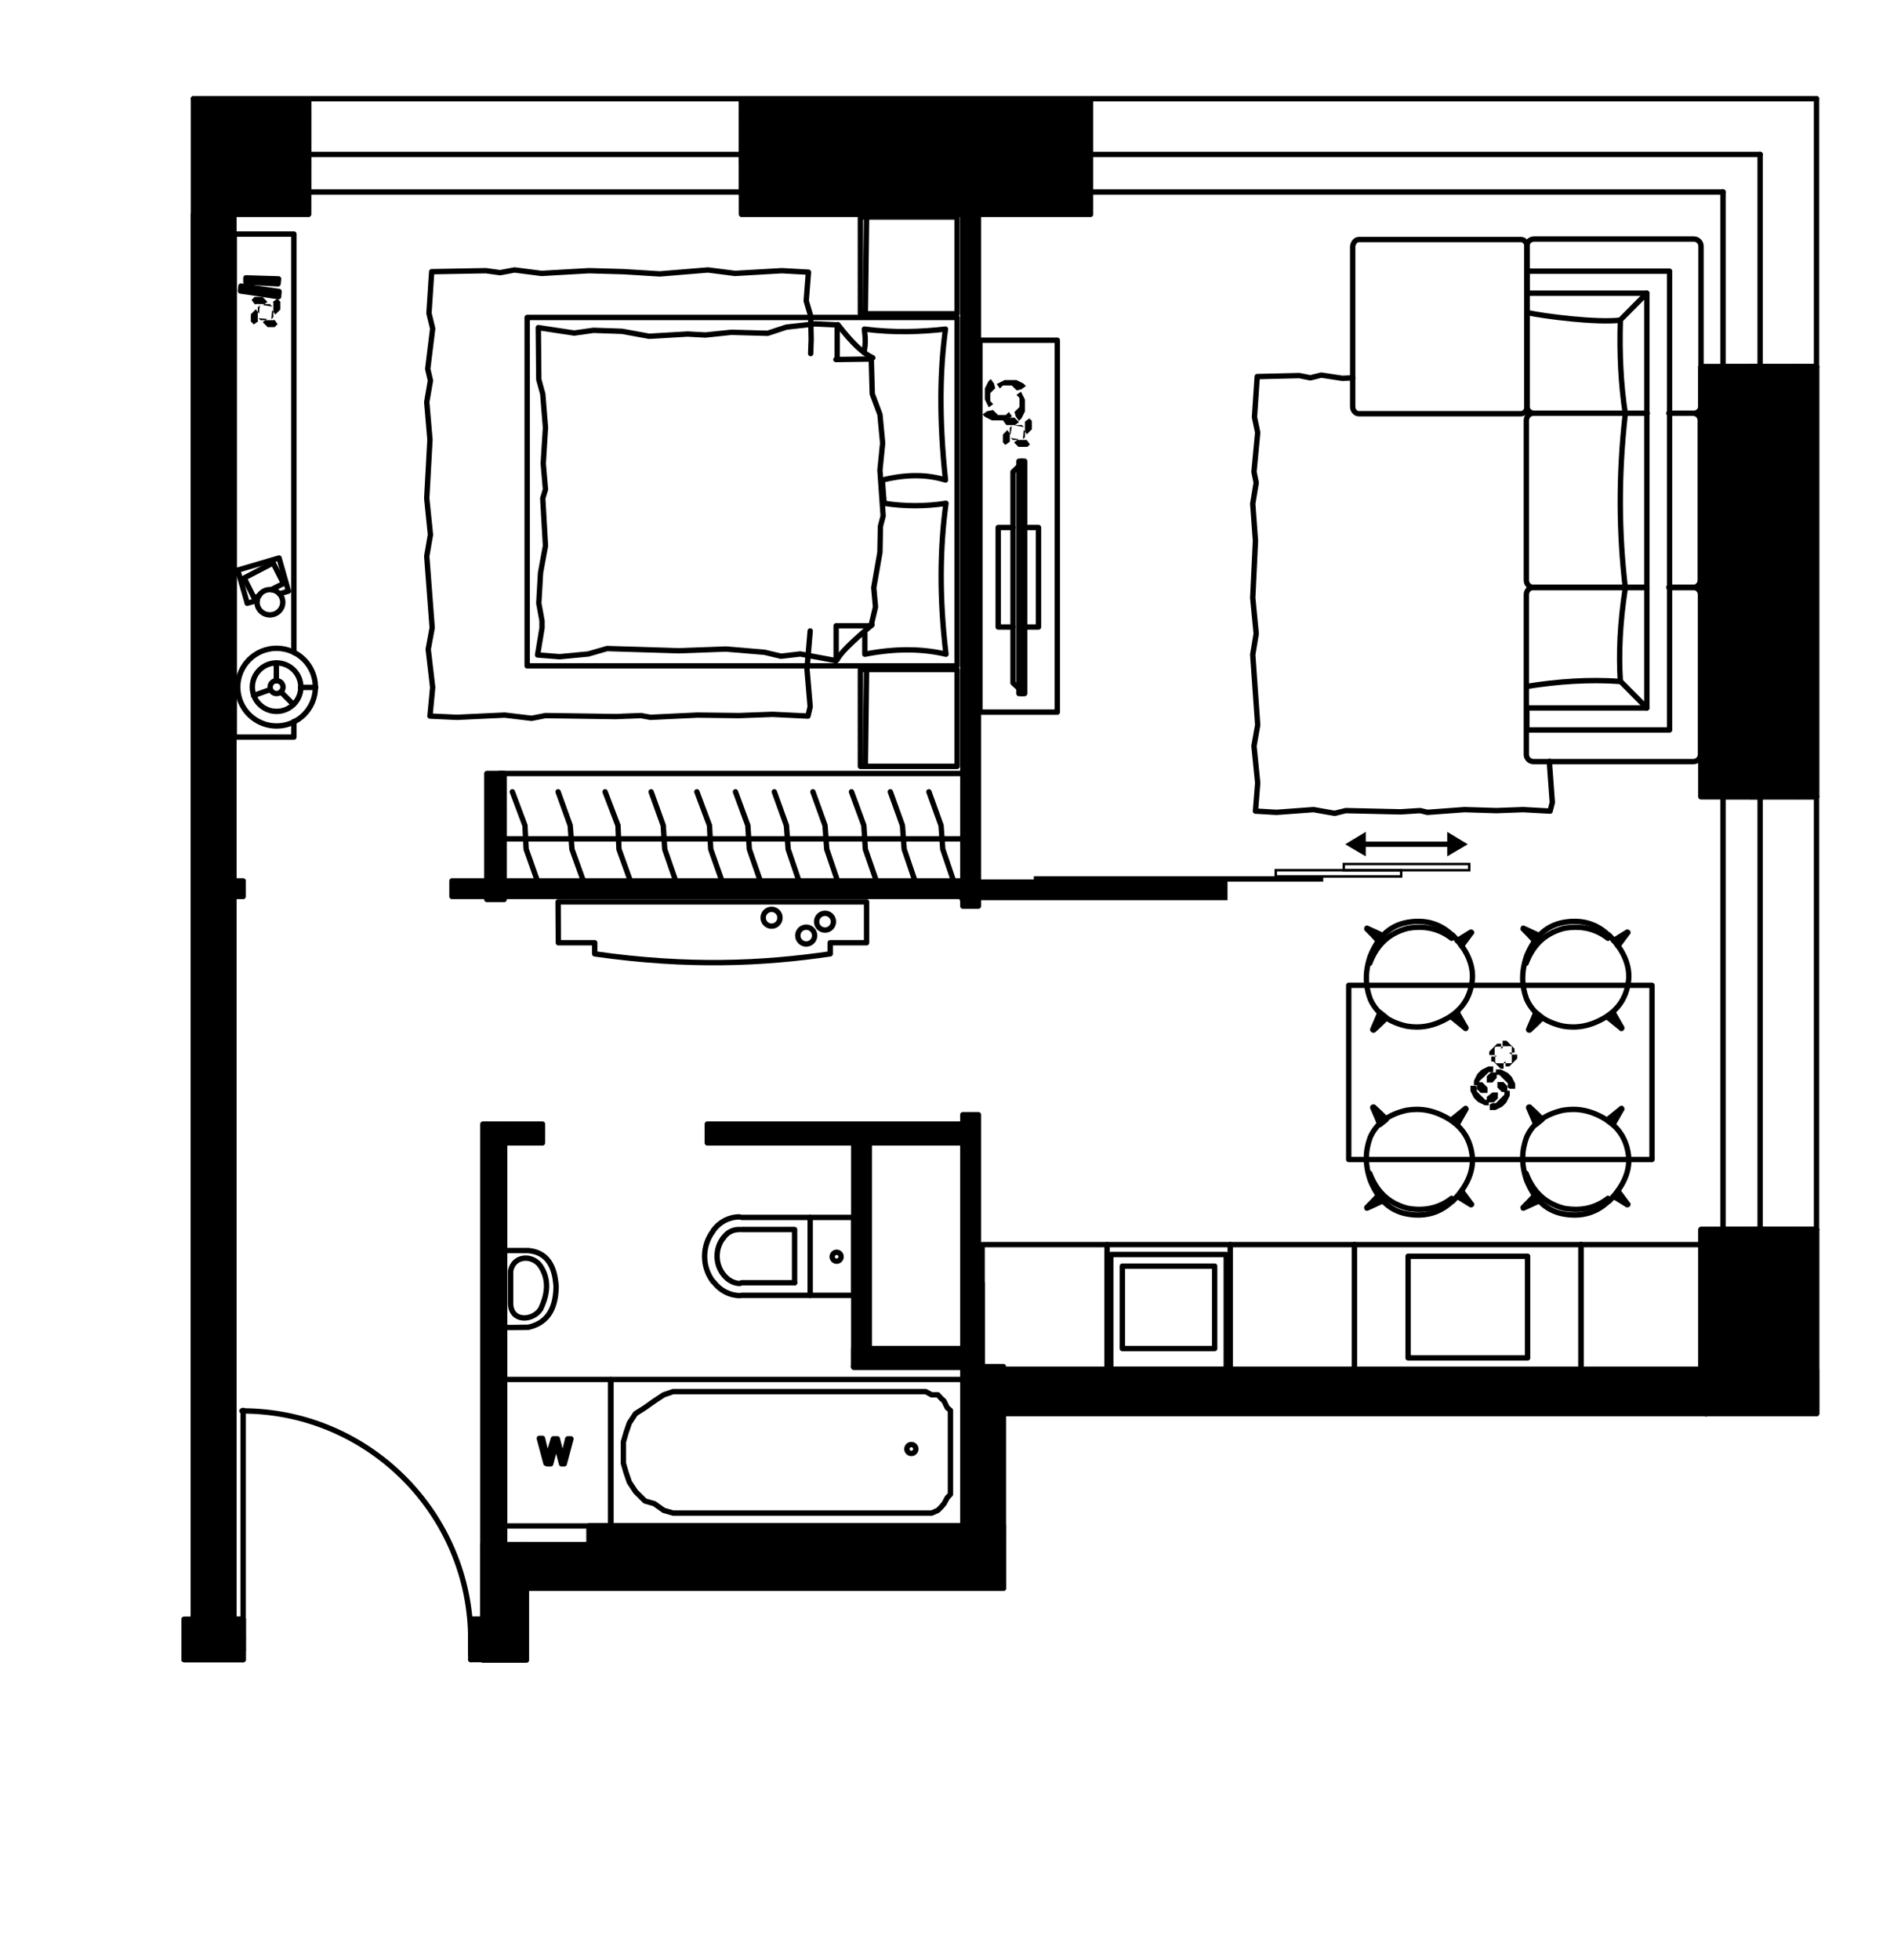 <?xml version="1.0" encoding="utf-8"?>
<!-- Generator: Adobe Illustrator 21.0.2, SVG Export Plug-In . SVG Version: 6.00 Build 0)  -->
<svg version="1.1" id="Слой_1" xmlns="http://www.w3.org/2000/svg" xmlns:xlink="http://www.w3.org/1999/xlink" x="0px" y="0px"
	 viewBox="0 0 764 792" style="enable-background:new 0 0 764 792;" xml:space="preserve">
<style type="text/css">
	.st0{fill:none;stroke:#000000;stroke-width:2.17;stroke-linecap:round;stroke-linejoin:round;}
	.st1{stroke:#000000;stroke-width:2.17;stroke-linecap:round;stroke-linejoin:round;}
	.st2{fill:none;stroke:#000000;stroke-width:2.17;stroke-miterlimit:10;}
	.st3{fill:none;stroke:#000000;stroke-miterlimit:10;}
	.st4{stroke:#000000;stroke-width:2.17;stroke-miterlimit:10;}
</style>
<g id="B3-2">
	<g id="Слой_x0020_1_9_">
		<g id="_2333058928">
			<line class="st0" x1="299.8" y1="523.5" x2="345.1" y2="523.5"/>
			<polyline class="st0" points="299.8,492 345.1,492 345.1,523.5 			"/>
			<line class="st0" x1="327.5" y1="492" x2="327.5" y2="523.5"/>
			<line class="st0" x1="321.2" y1="518.4" x2="299.8" y2="518.4"/>
			<polyline class="st0" points="299.8,496.9 321.2,496.9 321.2,518.4 			"/>
			<path class="st0" d="M292.6,515.3c1.6,2,4,3.4,6.5,3.4"/>
			<path class="st0" d="M292.2,500.5c-3.1,4.2-3.1,10.1,0,14.3"/>
			<path class="st0" d="M298.9,496.9c-2.7,0-4.9,1.1-6.5,3.4"/>
			<path class="st0" d="M288.6,518.2c2.5,3.4,6.5,5.4,10.5,5.4"/>
			<path class="st0" d="M298.9,491.8c-4.2,0-8,2-10.5,5.4"/>
			<path class="st0" d="M288.2,497.6c-4.5,6-4.5,14.3,0,20.3"/>
			<path class="st0" d="M338.2,509.7c1.1,0,1.8-0.9,1.8-1.8c0-1.1-0.9-1.8-1.8-1.8c-1.1,0-1.8,0.9-1.8,1.8
				C336.4,509,337.3,509.7,338.2,509.7"/>
			<polyline class="st0" points="246.9,616.7 246.9,557.5 389.2,557.5 389.2,616.7 246.9,616.7 			"/>
			<polyline class="st0" points="374.2,562.4 376.6,563.7 379.1,563.7 380.4,565.1 381.6,566.2 382.9,568.9 384.2,570 384.2,572.7 
				384.2,573.8 384.2,600.4 384.2,601.5 384.2,603.9 382.9,605.3 381.6,607.7 380.4,609.1 379.1,610.4 376.6,611.5 374.2,611.5 
				372.8,611.5 275.9,611.5 272.1,611.5 268.3,610.4 264.5,607.7 260.7,606.6 256.9,602.8 254.4,599 253.1,595.2 252,591.4 
				252,587.6 252,582.7 253.1,578.9 254.4,575.1 256.9,571.3 260.7,568.9 264.5,566.2 268.3,563.7 272.1,562.4 275.9,562.4 
				372.8,562.4 374.2,562.4 			"/>
			<path class="st0" d="M368.4,583.8c-1.1,0-1.8,0.9-1.8,1.8c0,1.1,0.9,1.8,1.8,1.8c1.1,0,1.8-0.9,1.8-1.8
				C370.2,584.5,369.3,583.8,368.4,583.8"/>
			<polyline class="st0" points="202.8,616.7 246.9,616.7 246.9,557.5 202.8,557.5 202.8,616.7 			"/>
			<path class="st1" d="M220.7,591.4l-2.7-10.1h1.3l1.6,6.7c0.2,0.7,0.2,1.3,0.4,2c0.2-1.1,0.4-1.8,0.4-1.8l2-6.7h1.6l1.3,5.1
				c0.4,1.3,0.7,2.5,0.9,3.6c0.2-0.7,0.2-1.3,0.4-2.2l1.6-6.5h1.3l-2.7,10.1H227l-2-7.6c-0.2-0.7-0.2-1.1-0.2-1.1
				c-0.2,0.4-0.2,0.9-0.2,1.1l-2,7.6h-1.3L220.7,591.4z"/>
			<line class="st0" x1="712.8" y1="505.9" x2="712.8" y2="496.9"/>
			<polyline class="st0" points="734.3,571.3 734.3,496.9 687.6,496.9 687.6,553.7 			"/>
			<polyline class="st0" points="734.3,322 734.3,148.2 687.6,148.2 687.6,322 734.3,322 			"/>
			<polyline class="st0" points="94.5,86.6 124.7,86.6 124.7,39.9 78.2,39.9 			"/>
			<polyline class="st0" points="299.8,86.6 440.8,86.6 440.8,39.9 299.8,39.9 299.8,86.6 			"/>
			<path class="st0" d="M94.5,654.4V86.6 M78.2,86.6v567.9"/>
			<line class="st0" x1="202.8" y1="624.3" x2="202.8" y2="624.3"/>
			<line class="st0" x1="195.2" y1="624.3" x2="195.2" y2="624.3"/>
			<line class="st0" x1="202.8" y1="624.3" x2="202.8" y2="624.3"/>
			<line class="st0" x1="202.8" y1="616.7" x2="202.8" y2="600.4"/>
			<line class="st0" x1="202.8" y1="566.2" x2="202.8" y2="557.5"/>
			<line class="st0" x1="195.2" y1="624.3" x2="202.8" y2="624.3"/>
			<line class="st0" x1="98.3" y1="666.9" x2="98.3" y2="670.7"/>
			<polyline class="st0" points="98.3,654.4 98.3,662 98.3,666.9 			"/>
			<line class="st0" x1="190.3" y1="666.9" x2="190.3" y2="670.7"/>
			<polyline class="st0" points="190.3,654.4 190.3,662 190.3,666.9 			"/>
			<line class="st0" x1="74.4" y1="670.7" x2="98.3" y2="670.7"/>
			<polyline class="st0" points="190.3,670.7 195.2,670.7 195.2,654.4 190.3,654.4 			"/>
			<line class="st0" x1="98.3" y1="654.4" x2="94.5" y2="654.4"/>
			<path class="st0" d="M190.3,662.7c0-51.2-41.6-92.5-92.5-92.5"/>
			<line class="st0" x1="98.3" y1="662" x2="98.3" y2="570"/>
			<line class="st0" x1="190.3" y1="662" x2="190.3" y2="666.9"/>
			<line class="st0" x1="98.3" y1="662" x2="98.3" y2="666.9"/>
			<line class="st0" x1="195.2" y1="624.3" x2="195.2" y2="670.7"/>
			<line class="st0" x1="389.2" y1="553.7" x2="389.2" y2="616.7"/>
			<line class="st0" x1="389.2" y1="553.7" x2="389.2" y2="553.7"/>
			<line class="st0" x1="395.6" y1="553.7" x2="395.6" y2="553.7"/>
			<line class="st0" x1="389.2" y1="86.6" x2="389.2" y2="86.6"/>
			<line class="st0" x1="395.6" y1="86.6" x2="395.6" y2="86.6"/>
			<line class="st0" x1="389.2" y1="86.6" x2="389.2" y2="86.6"/>
			<polyline class="st0" points="389.2,552.3 389.2,553.7 395.6,553.7 395.6,552.3 			"/>
			<line class="st0" x1="395.6" y1="86.6" x2="389.2" y2="86.6"/>
			<line class="st0" x1="94.5" y1="362.2" x2="94.5" y2="362.2"/>
			<line class="st0" x1="94.5" y1="356" x2="94.5" y2="356"/>
			<line class="st0" x1="94.5" y1="362.2" x2="94.5" y2="362.2"/>
			<line class="st0" x1="94.5" y1="356" x2="94.5" y2="362.2"/>
			<line class="st0" x1="238.1" y1="624.3" x2="195.2" y2="624.3"/>
			<line class="st0" x1="345.1" y1="552.3" x2="345.1" y2="552.3"/>
			<path class="st0" d="M405.7,571.3h282.1 M687.8,553.7H389.4"/>
			<path class="st0" d="M389.2,616.7h-151v7.6 M238.1,641.9h167.5v-25.2"/>
			<polyline class="st0" points="712.8,322 726.7,322 712.8,322 			"/>
			<polyline class="st0" points="712.8,496.9 726.7,496.9 712.8,496.9 			"/>
			<polyline class="st0" points="726.7,322 734.3,322 726.7,322 			"/>
			<polyline class="st0" points="726.7,496.9 734.3,496.9 726.7,496.9 			"/>
			<line class="st0" x1="707.9" y1="322" x2="696.5" y2="322"/>
			<polyline class="st0" points="712.8,322 711.5,322 707.9,322 			"/>
			<line class="st0" x1="707.9" y1="496.9" x2="696.5" y2="496.9"/>
			<polyline class="st0" points="712.8,496.9 711.5,496.9 707.9,496.9 			"/>
			<line class="st0" x1="712.8" y1="505.9" x2="712.8" y2="496.9"/>
			<line class="st0" x1="734.3" y1="496.9" x2="734.3" y2="322"/>
			<line class="st0" x1="696.5" y1="496.9" x2="696.5" y2="322"/>
			<polyline class="st0" points="711.5,496.9 711.5,410 711.5,322 			"/>
			<line class="st0" x1="711.5" y1="496.9" x2="707.9" y2="496.9"/>
			<line class="st0" x1="711.5" y1="322" x2="707.9" y2="322"/>
			<polyline class="st0" points="712.8,148.2 726.7,148.2 712.8,148.2 			"/>
			<polyline class="st0" points="726.7,148.2 734.3,148.2 726.7,148.2 			"/>
			<line class="st0" x1="707.9" y1="148.2" x2="696.5" y2="148.2"/>
			<polyline class="st0" points="712.8,148.2 711.5,148.2 707.9,148.2 			"/>
			<line class="st0" x1="734.3" y1="39.9" x2="734.3" y2="148.2"/>
			<line class="st0" x1="696.5" y1="77.6" x2="696.5" y2="148.2"/>
			<line class="st0" x1="711.5" y1="62.4" x2="711.5" y2="148.2"/>
			<line class="st0" x1="711.5" y1="148.2" x2="707.9" y2="148.2"/>
			<polyline class="st0" points="124.7,61.3 124.7,47.5 124.7,61.3 			"/>
			<polyline class="st0" points="299.8,61.3 299.8,47.5 299.8,61.3 			"/>
			<polyline class="st0" points="124.7,47.5 124.7,39.9 124.7,47.5 			"/>
			<polyline class="st0" points="299.8,47.5 299.8,39.9 299.8,47.5 			"/>
			<line class="st0" x1="124.7" y1="66.2" x2="124.7" y2="77.6"/>
			<polyline class="st0" points="124.7,61.3 124.7,62.4 124.7,66.2 			"/>
			<line class="st0" x1="299.8" y1="66.2" x2="299.8" y2="77.6"/>
			<polyline class="st0" points="299.8,61.3 299.8,62.4 299.8,66.2 			"/>
			<line class="st0" x1="299.8" y1="39.9" x2="124.7" y2="39.9"/>
			<line class="st0" x1="299.8" y1="77.6" x2="124.7" y2="77.6"/>
			<polyline class="st0" points="299.8,62.4 211.6,62.4 124.7,62.4 			"/>
			<line class="st0" x1="299.8" y1="62.4" x2="299.8" y2="66.2"/>
			<line class="st0" x1="124.7" y1="62.4" x2="124.7" y2="66.2"/>
			<polyline class="st0" points="440.8,61.3 440.8,47.5 440.8,61.3 			"/>
			<polyline class="st0" points="440.8,47.5 440.8,39.9 440.8,47.5 			"/>
			<line class="st0" x1="440.8" y1="66.2" x2="440.8" y2="77.6"/>
			<polyline class="st0" points="440.8,61.3 440.8,62.4 440.8,66.2 			"/>
			<line class="st0" x1="734.3" y1="39.9" x2="440.8" y2="39.9"/>
			<line class="st0" x1="696.5" y1="77.6" x2="440.8" y2="77.6"/>
			<polyline class="st0" points="711.5,62.4 618.4,62.4 529,62.4 440.8,62.4 			"/>
			<line class="st0" x1="440.8" y1="62.4" x2="440.8" y2="66.2"/>
			<line class="st0" x1="345.1" y1="552.3" x2="345.1" y2="552.3"/>
			<line class="st0" x1="389.2" y1="552.3" x2="389.2" y2="552.3"/>
			<line class="st0" x1="389.2" y1="545" x2="389.2" y2="545"/>
			<line class="st0" x1="345.1" y1="552.3" x2="345.1" y2="552.3"/>
			<polygon class="st1" points="78.2,39.9 78.2,654.4 74.4,654.4 74.4,662 74.4,666.9 74.4,670.7 98.3,670.7 98.3,666.9 98.3,662 
				98.3,654.4 94.5,654.4 94.5,362.2 94.5,356 94.5,86.6 124.7,86.6 124.7,77.6 124.7,66.2 124.7,62.4 124.7,61.3 124.7,47.5 
				124.7,39.9 			"/>
			<polygon class="st1" points="299.8,66.2 299.8,77.6 299.8,86.6 389.2,86.6 395.6,86.6 440.8,86.6 440.8,77.6 440.8,66.2 
				440.8,62.4 440.8,61.3 440.8,47.5 440.8,39.9 299.8,39.9 299.8,47.5 299.8,61.3 299.8,62.4 			"/>
			<polygon class="st1" points="687.6,148.2 687.6,322 696.5,322 707.9,322 711.5,322 712.8,322 726.7,322 734.3,322 734.3,148.2 
				726.7,148.2 712.8,148.2 711.5,148.2 707.9,148.2 696.5,148.2 			"/>
			<rect x="195.2" y="624.3" class="st1" width="17.6" height="46.6"/>
			<rect x="238.1" y="616.7" class="st1" width="167.5" height="25.2"/>
			<rect x="389.2" y="552.3" class="st1" width="16.4" height="68.8"/>
			<rect x="687.6" y="496.9" class="st1" width="46.7" height="74.4"/>
			<polygon class="st1" points="238.1,641.9 238.1,624.3 212.9,624.3 212.9,641.9 			"/>
			<polygon class="st1" points="405.7,553.7 405.7,571.3 734.3,571.3 734.3,553.7 			"/>
			<line class="st0" x1="689.6" y1="553.5" x2="397" y2="553.5"/>
			<line class="st0" x1="639.1" y1="553.5" x2="689.6" y2="553.5"/>
			<polyline class="st0" points="639.1,553.5 639.1,503 689.6,503 689.6,553.5 			"/>
			<line class="st0" x1="497.3" y1="503" x2="447.5" y2="503"/>
			<line class="st0" x1="497.3" y1="553.5" x2="447.5" y2="553.5"/>
			<polyline class="st0" points="495.7,507 449,507 449,553.5 495.7,553.5 495.7,507 			"/>
			<polyline class="st0" points="491,511.7 491,545 453.7,545 453.7,511.7 491,511.7 			"/>
			<polyline class="st0" points="617.5,507.7 569.2,507.7 569.2,548.8 617.5,548.8 617.5,507.7 			"/>
			<line class="st0" x1="639.1" y1="503" x2="547.5" y2="503"/>
			<polyline class="st0" points="639.1,503 639.1,553.5 547.5,553.5 547.5,503 			"/>
			<line class="st0" x1="397" y1="553.5" x2="447.5" y2="553.5"/>
			<polyline class="st0" points="397,553.5 397,503 447.5,503 447.5,553.5 			"/>
			<line class="st0" x1="497.3" y1="553.5" x2="547.5" y2="553.5"/>
			<polyline class="st0" points="497.3,553.5 497.3,503 547.5,503 547.5,553.5 			"/>
			<path class="st0" d="M689.6,503v50.5 M689.6,569.8v1.6"/>
			<line class="st0" x1="397" y1="553.5" x2="397" y2="518.6"/>
			<path class="st0" d="M407.2,569.8h282.4 M689.6,553.5H397.2"/>
			<path class="st0" d="M397,553.5h292.4 M689.4,569.8h-283"/>
			<path class="st0" d="M689.6,503v50.5 M689.6,569.8v1.6"/>
			<rect x="190.3" y="654.4" class="st1" width="5" height="14.5"/>
			<rect x="195.2" y="454.3" class="st1" width="8.8" height="170"/>
			<rect x="204.2" y="454.3" class="st1" width="15.1" height="7.6"/>
			<rect x="285.9" y="454.3" class="st1" width="103.3" height="7.6"/>
			<rect x="389.2" y="450.5" class="st1" width="6.3" height="102"/>
			<rect x="345.1" y="461.6" class="st1" width="6.3" height="90.7"/>
			<rect x="345.1" y="545" class="st1" width="44.1" height="7.6"/>
			<rect x="94.5" y="356" class="st1" width="3.8" height="6.3"/>
			<rect x="182.7" y="356" class="st1" width="206.5" height="6.3"/>
			<rect x="389.2" y="86.6" class="st1" width="6.3" height="279.6"/>
			<path class="st0" d="M201.5,536.5c0-10.3,0-20.8,0-31.1c4,0,8,0,12.1,0c7.4,0.7,10.7,6,11.2,14.7c-0.2,9.8-4.2,14.7-11.2,16.3
				C209.5,536.5,205.5,536.5,201.5,536.5z"/>
			<path class="st0" d="M206.4,526.9c0.2,7.4,8.9,7.1,12.1,2.2c3.6-7.4,2.9-13,0-17.4c-3.1-4.7-10.9-4.5-12.1,2
				C206.4,518.2,206.4,522.6,206.4,526.9z"/>
			<path class="st0" d="M549.3,96.8h65.5c1.4,0,2.5,1.3,2.5,2.9v64.6c0,1.6-1.1,2.9-2.5,2.9h-65.5c-1.4,0-2.5-1.3-2.5-2.9V99.8
				C546.9,98.1,548,96.8,549.3,96.8z"/>
			<path class="st0" d="M674.9,167h9.8c1.6,0,2.9-1.3,2.9-2.9V99.5c0-1.6-1.3-2.9-2.9-2.9h-64.6c-1.6,0-2.9,1.3-2.9,2.9v64.6
				c0,1.6,1.3,2.9,2.9,2.9h45.8"/>
			<path class="st0" d="M665.7,167h-45.8c-1.6,0-2.9,1.3-2.9,2.9v64.6c0,1.6,1.3,2.9,2.9,2.9h45.8 M674.6,237.4h9.8
				c1.6,0,2.9-1.3,2.9-2.9v-64.6c0-1.6-1.3-2.9-2.9-2.9h-9.8"/>
			<path class="st0" d="M665.7,237.4h-45.8c-1.6,0-2.9,1.3-2.9,2.9v64.6c0,1.6,1.3,2.9,2.9,2.9h64.6c1.6,0,2.9-1.3,2.9-2.9v-64.6
				c0-1.6-1.3-2.9-2.9-2.9h-9.8"/>
			<polygon class="st0" points="617.2,109.6 674.9,109.6 674.9,295 617.2,295 617.2,286.1 665.7,286.1 665.7,118.5 617.2,118.5 			
				"/>
			<path class="st0" d="M617.2,126.3c7.4,1.6,28.1,4.2,37.8,3.1c-0.4,13.6,0.2,25.9,2,37.8c-2.9,25.9-2.5,48.7,0,70.4
				c-2.2,14.5-2.7,26.6-2,37.8c-12.7-0.9-25.2,0-37.8,2"/>
			<line class="st0" x1="654.8" y1="129.5" x2="665.7" y2="118.5"/>
			<line class="st0" x1="654.8" y1="275.1" x2="665.7" y2="286.1"/>
			<polyline class="st0" points="546.9,152.7 542.6,152.9 534.1,151.6 529.7,152.7 525.2,151.8 508.2,152.2 507.1,168.6 
				508.4,174.8 506.9,190.7 507.8,195.1 506.4,203.6 507.5,218.6 506.4,241.6 507.8,256.1 506.4,264.6 508.4,293 506.9,301.5 
				508.4,316.4 507.5,327.8 516,328.3 531,327.2 539.5,328.7 544,327.6 566.1,328.1 574.1,327.6 577,328.3 592,327.2 604.9,327.6 
				615.7,327.2 626.6,327.8 627.5,324.3 626.4,309.3 626.4,307.7 			"/>
			<rect x="396.1" y="137.5" class="st0" width="31.3" height="150.3"/>
			<g>
				<path d="M413.9,172.8L413.9,172.8L413.9,172.8L413.9,172.8L413.9,172.8L413.9,172.8L413.9,172.8L413.9,172.8L413.9,172.8
					L413.9,172.8L413.9,172.8L413.9,172.8L413.9,172.8L413.9,172.8L413.9,172.8L413.9,172.8L413.9,172.8L413.9,172.8L413.9,172.8
					L413.9,172.8L413.9,172.8L413.9,172.8L413.9,172.8L413.9,172.8L413.9,172.8L413.9,172.8L413.9,172.8L413.9,172.8L413.9,172.8
					L413.9,172.8L413.9,172.8L413.9,172.8L413.9,172.8L413.9,172.8L413.9,172.8L413.9,172.8L413.9,172.8L413.9,172.8L413.9,172.8
					L413.9,172.8L413.9,172.8L413.9,172.8L413.9,172.8L413.9,172.8L413.9,172.8L413.9,172.8L413.9,172.8L413.9,172.8L413.9,172.8
					L413.9,172.8L413.9,172.8L413.9,172.8L413.9,172.8L413.9,172.8L413.9,172.8L413.9,172.8L413.9,172.8L413.9,172.8L413.9,172.8
					L413.9,172.8L413.9,172.8L413.9,172.8L413.9,172.8L413.9,172.8L413.9,172.8l-1.8,1.3L413.9,172.8z M413.5,177.5L413.5,177.5
					l0.2-0.2l0.2-0.2l0.2-0.2l0.2-0.2v-0.2v-0.2v-0.2v-0.2v-0.2v-0.2V175v-0.2v-0.2v-0.2v-0.2V174v-0.2v-0.2v-0.2V173v-0.2v-0.2
					v-0.2v-0.2V172v-0.2v-0.2v-0.2V171v-0.2v-0.2v-0.2l1.8-1.3l0.2,0.2l0.2,0.2l0.2,0.2l0.2,0.2l0.2,0.2v0.2v0.2v0.2v0.2v0.2v0.2
					v0.2v0.2v0.2v0.2v0.2v0.2v0.2v0.2v0.2v0.2v0.2l-0.2,0.2l-0.2,0.2l-0.2,0.2l-0.2,0.2l-0.2,0.2l-0.2,0.2l-0.2,0.2l-0.2,0.2
					l-0.2,0.2l-0.2,0.2l0,0l-1.3-1.8L413.5,177.5z M414.8,179.3L414.8,179.3L414.8,179.3L414.8,179.3L414.8,179.3L414.8,179.3
					L414.8,179.3L414.8,179.3L414.8,179.3L414.8,179.3L414.8,179.3L414.8,179.3L414.8,179.3L414.8,179.3L414.8,179.3L414.8,179.3
					L414.8,179.3L414.8,179.3L414.8,179.3L414.8,179.3L414.8,179.3L414.8,179.3L414.8,179.3L414.8,179.3L414.8,179.3L414.8,179.3
					L414.8,179.3L414.8,179.3L414.8,179.3L414.8,179.3L414.8,179.3L414.8,179.3L414.8,179.3L414.8,179.3L414.8,179.3L414.8,179.3
					L414.8,179.3L414.8,179.3L414.8,179.3L414.8,179.3L414.8,179.3L414.8,179.3L414.8,179.3L414.8,179.3L414.8,179.3L414.8,179.3
					L414.8,179.3L414.8,179.3L414.8,179.3L414.8,179.3L414.8,179.3L414.8,179.3L414.8,179.3L414.8,179.3L414.8,179.3L414.8,179.3
					L414.8,179.3L414.8,179.3L414.8,179.3L414.8,179.3L414.8,179.3L414.8,179.3L414.8,179.3L414.8,179.3L414.8,179.3l1.3,1.8
					L414.8,179.3z M408.6,177L408.6,177l0.2,0.2l0.2,0.2l0.2,0.2l0.2,0.2h0.2h0.2h0.2h0.2h0.2h0.2h0.2h0.2h0.2h0.2h0.2h0.2h0.2h0.2
					h0.2h0.2h0.2h0.2h0.2h0.2h0.2h0.2h0.2h0.2h0.2h0.2h0.2h0.2l1.3,1.8l-0.2,0.2l-0.2,0.2l-0.2,0.2l-0.2,0.2l-0.2,0.2h-0.2h-0.2
					h-0.2h-0.2h-0.2h-0.2h-0.2h-0.2h-0.2h-0.2h-0.2h-0.2h-0.2h-0.2h-0.2h-0.2h-0.2h-0.2l-0.2-0.2l-0.2-0.2l-0.2-0.2l-0.2-0.2
					l-0.2-0.2l-0.2-0.2l-0.2-0.2l-0.2-0.2l-0.2-0.2l0,0l1.8-1.3L408.6,177z M406.8,178.4L406.8,178.4L406.8,178.4L406.8,178.4
					L406.8,178.4L406.8,178.4L406.8,178.4L406.8,178.4L406.8,178.4L406.8,178.4L406.8,178.4L406.8,178.4L406.8,178.4L406.8,178.4
					L406.8,178.4L406.8,178.4L406.8,178.4L406.8,178.4L406.8,178.4L406.8,178.4L406.8,178.4L406.8,178.4L406.8,178.4L406.8,178.4
					L406.8,178.4L406.8,178.4L406.8,178.4L406.8,178.4L406.8,178.4L406.8,178.4L406.8,178.4L406.8,178.4L406.8,178.4L406.8,178.4
					L406.8,178.4L406.8,178.4L406.8,178.4L406.8,178.4L406.8,178.4L406.8,178.4L406.8,178.4L406.8,178.4L406.8,178.4L406.8,178.4
					L406.8,178.4L406.8,178.4L406.8,178.4L406.8,178.4L406.8,178.4L406.8,178.4L406.8,178.4L406.8,178.4L406.8,178.4L406.8,178.4
					L406.8,178.4L406.8,178.4L406.8,178.4L406.8,178.4L406.8,178.4L406.8,178.4L406.8,178.4L406.8,178.4L406.8,178.4L406.8,178.4
					L406.8,178.4l-1.8,1.3L406.8,178.4z M409,172.1L409,172.1l-0.2,0.2l-0.2,0.2l-0.2,0.2l-0.2,0.2v0.2v0.2v0.2v0.2v0.2v0.2v0.2v0.2
					v0.2v0.2v0.2v0.2v0.2v0.2v0.2v0.2v0.2v0.2v0.2v0.2v0.2v0.2v0.2v0.2v0.2v0.2v0.2v0.2l-1.8,1.3l-0.2-0.2l-0.2-0.2l-0.2-0.2
					l-0.2-0.2l-0.2-0.2v-0.2v-0.2v-0.2V178v-0.2v-0.2v-0.2v-0.2V177v-0.2v0.2v-0.2v-0.2v-0.2v-0.2V176v-0.2v-0.2l0.2-0.2l0.2-0.2
					l0.2-0.2l0.2-0.2l0.2-0.2l0.2-0.2l0.2-0.2l0.2-0.2l0.2-0.2l0,0l1.3,1.8L409,172.1z M407.7,170.3L407.7,170.3L407.7,170.3
					L407.7,170.3L407.7,170.3L407.7,170.3L407.7,170.3L407.7,170.3L407.7,170.3L407.7,170.3L407.7,170.3L407.7,170.3L407.7,170.3
					L407.7,170.3L407.7,170.3L407.7,170.3L407.7,170.3L407.7,170.3L407.7,170.3L407.7,170.3L407.7,170.3L407.7,170.3L407.7,170.3
					L407.7,170.3L407.7,170.3L407.7,170.3L407.7,170.3L407.7,170.3L407.7,170.3L407.7,170.3L407.7,170.3L407.7,170.3L407.7,170.3
					L407.7,170.3L407.7,170.3L407.7,170.3L407.7,170.3L407.7,170.3L407.7,170.3L407.7,170.3L407.7,170.3L407.7,170.3L407.7,170.3
					L407.7,170.3L407.7,170.3L407.7,170.3L407.7,170.3L407.7,170.3L407.7,170.3L407.7,170.3L407.7,170.3L407.7,170.3L407.7,170.3
					L407.7,170.3L407.7,170.3L407.7,170.3L407.7,170.3L407.7,170.3L407.7,170.3L407.7,170.3L407.7,170.3L407.7,170.3L407.7,170.3
					L407.7,170.3L407.7,170.3l-1.3-1.8L407.7,170.3z M413.9,172.6l-0.2-0.2l-0.2-0.2l-0.2-0.2l-0.2-0.2h-0.2h-0.2h-0.2h-0.2h-0.2
					h-0.2h-0.2h-0.2H411h-0.2h-0.2h-0.2h-0.2H410h-0.2h-0.2h-0.2H409h-0.2h-0.2h-0.2h-0.2H408h-0.2h-0.2h-0.2H407h-0.2l-1.3-1.8
					l0.2-0.2l0.2-0.2l0.2-0.2l0.2-0.2l0.2-0.2l0.2-0.2h0.2h0.2h0.2h0.2h0.2h0.2h0.2h0.2h0.2h0.2h0.2h0.2h0.2h0.2h0.2h0.2h0.2
					l0.2,0.2l0.2,0.2l0.2,0.2l0.2,0.2l0.2,0.2l0.2,0.2l0.2,0.2l0.2,0.2l0.2,0.2l-1.8,1.3L413.9,172.6z M415.7,171.2L415.7,171.2
					L415.7,171.2L415.7,171.2L415.7,171.2L415.7,171.2L415.7,171.2L415.7,171.2L415.7,171.2L415.7,171.2L415.7,171.2L415.7,171.2
					L415.7,171.2L415.7,171.2L415.7,171.2L415.7,171.2L415.7,171.2L415.7,171.2L415.7,171.2L415.7,171.2L415.7,171.2L415.7,171.2
					L415.7,171.2L415.7,171.2L415.7,171.2L415.7,171.2L415.7,171.2L415.7,171.2L415.7,171.2L415.7,171.2L415.7,171.2L415.7,171.2
					L415.7,171.2L415.7,171.2L415.7,171.2L415.7,171.2L415.7,171.2L415.7,171.2L415.7,171.2L415.7,171.2L415.7,171.2L415.7,171.2
					L415.7,171.2L415.7,171.2L415.7,171.2L415.7,171.2L415.7,171.2L415.7,171.2L415.7,171.2L415.7,171.2L415.7,171.2L415.7,171.2
					L415.7,171.2L415.7,171.2L415.7,171.2L415.7,171.2L415.7,171.2L415.7,171.2L415.7,171.2L415.7,171.2L415.7,171.2L415.7,171.2
					L415.7,171.2L415.7,171.2L415.7,171.2l1.8-1.3L415.7,171.2z"/>
			</g>
			<g>
				<path d="M411,157.8L411,157.8L411,157.8L411,157.8L411,157.8L411,157.8L411,157.8L411,157.8L411,157.8L411,157.8L411,157.8
					L411,157.8L411,157.8L411,157.8L411,157.8L411,157.8L411,157.8L411,157.8L411,157.8L411,157.8L411,157.8L411,157.8L411,157.8
					L411,157.8L411,157.8L411,157.8L411,157.8L411,157.8L411,157.8L411,157.8L411,157.8L411,157.8L411,157.8L411,157.8L411,157.8
					L411,157.8L411,157.8L411,157.8L411,157.8L411,157.8L411,157.8L411,157.8L411,157.8L411,157.8L411,157.8L411,157.8L411,157.8
					L411,157.8L411,157.8L411,157.8L411,157.8L411,157.8L411,157.8L411,157.8L411,157.8L411,157.8L411,157.8L411,157.8L411,157.8
					L411,157.8L411,157.8L411,157.8L411,157.8L411,157.8L411,157.8l-1.8,1.3L411,157.8z M410.1,166.5L410.1,166.5l0.2-0.2l0.2-0.2
					l0.2-0.2l0.2-0.2l0.2-0.2l0.2-0.2l0.2-0.2l0.2-0.2l0.2-0.2l0.2-0.2v-0.2v-0.2v-0.2v-0.2v-0.2V163v-0.2v-0.2v-0.2v-0.2V162v-0.2
					v-0.2v-0.2V161v-0.2l-0.2-0.2l-0.2-0.2l-0.2-0.2l-0.2-0.2l-0.2-0.2l-0.2-0.2l1.8-1.3l0.2,0.4l0.2,0.4l0.2,0.4l0.2,0.4l0.2,0.4
					l0.2,0.4l0.2,0.4l0.2,0.4v0.4v0.4v0.4v0.4v0.4v0.4v0.4v0.4v0.4v0.4v0.4v0.4l-0.2,0.4l-0.2,0.4l-0.2,0.4l-0.2,0.4l-0.2,0.4
					l-0.2,0.4l-0.2,0.4l-0.2,0.2l-0.2,0.2l-0.2,0.2l-0.2,0.2l-0.2,0.2l0,0l-1.3-1.8L410.1,166.5z M411.5,168.3L411.5,168.3
					L411.5,168.3L411.5,168.3L411.5,168.3L411.5,168.3L411.5,168.3L411.5,168.3L411.5,168.3L411.5,168.3L411.5,168.3L411.5,168.3
					L411.5,168.3L411.5,168.3L411.5,168.3L411.5,168.3L411.5,168.3L411.5,168.3L411.5,168.3L411.5,168.3L411.5,168.3L411.5,168.3
					L411.5,168.3L411.5,168.3L411.5,168.3L411.5,168.3L411.5,168.3L411.5,168.3L411.5,168.3L411.5,168.3L411.5,168.3L411.5,168.3
					L411.5,168.3L411.5,168.3L411.5,168.3L411.5,168.3L411.5,168.3L411.5,168.3L411.5,168.3L411.5,168.3L411.5,168.3L411.5,168.3
					L411.5,168.3L411.5,168.3L411.5,168.3L411.5,168.3L411.5,168.3L411.5,168.3L411.5,168.3L411.5,168.3L411.5,168.3L411.5,168.3
					L411.5,168.3L411.5,168.3L411.5,168.3L411.5,168.3L411.5,168.3L411.5,168.3L411.5,168.3L411.5,168.3L411.5,168.3L411.5,168.3
					L411.5,168.3L411.5,168.3L411.5,168.3l1.3,1.8L411.5,168.3z M401.4,165.7L401.4,165.7l0.2,0.2l0.2,0.2l0.2,0.2l0.2,0.2l0.2,0.2
					l0.2,0.2l0.2,0.2l0.2,0.2l0.2,0.2l0.2,0.2h0.2h0.2h0.2h0.2h0.2h0.2h0.2h0.2h0.2h0.2h0.2h0.2h0.2h0.2h0.2h0.2l0.2-0.2l0.2-0.2
					l0.2-0.2l0.2-0.2l0.2-0.2l0.2-0.2l1.3,1.8l-0.4,0.2l-0.4,0.2l-0.4,0.2l-0.4,0.2l-0.4,0.2l-0.4,0.2l-0.4,0.2l-0.4,0.2h-0.4h-0.4
					H405h-0.4h-0.4h-0.4h-0.4H403h-0.4h-0.4h-0.4H401l-0.4-0.2l-0.4-0.2l-0.4-0.2l-0.4-0.2l-0.4-0.2l-0.4-0.2l-0.4-0.2l-0.2-0.2
					l-0.2-0.2l-0.2-0.2l-0.2-0.2l-0.2-0.2l0,0l1.8-1.3L401.4,165.7z M399.6,167L399.6,167L399.6,167L399.6,167L399.6,167L399.6,167
					L399.6,167L399.6,167L399.6,167L399.6,167L399.6,167L399.6,167L399.6,167L399.6,167L399.6,167L399.6,167L399.6,167L399.6,167
					L399.6,167L399.6,167L399.6,167L399.6,167L399.6,167L399.6,167L399.6,167L399.6,167L399.6,167L399.6,167L399.6,167L399.6,167
					L399.6,167L399.6,167L399.6,167L399.6,167L399.6,167L399.6,167L399.6,167L399.6,167L399.6,167L399.6,167L399.6,167L399.6,167
					L399.6,167L399.6,167L399.6,167L399.6,167L399.6,167L399.6,167L399.6,167L399.6,167L399.6,167L399.6,167L399.6,167L399.6,167
					L399.6,167L399.6,167L399.6,167L399.6,167L399.6,167L399.6,167L399.6,167L399.6,167L399.6,167L399.6,167L399.6,167l-1.8,1.3
					L399.6,167z M402.3,156.9L402.3,156.9l-0.2,0.2l-0.2,0.2l-0.2,0.2l-0.2,0.2l-0.2,0.2l-0.2,0.2l-0.2,0.2l-0.2,0.2l-0.2,0.2
					l-0.2,0.2v0.2v0.2v0.2v0.2v0.2v0.2v0.2v0.2v0.2v0.2v0.2v0.2v0.2v0.2v0.2v0.2l0.2,0.2l0.2,0.2l0.2,0.2l0.2,0.2l0.2,0.2l0.2,0.2
					l-1.8,1.3l-0.2-0.4l-0.2-0.4l-0.2-0.4l-0.2-0.4l-0.2-0.4l-0.2-0.4l-0.2-0.4l-0.2-0.4V161v0v-0.4v-0.4v-0.4v-0.4V159v-0.4v-0.4
					v-0.4v-0.4V157l0.2-0.4l0.2-0.4l0.2-0.4l0.2-0.4l0.2-0.4l0.2-0.4l0.2-0.4l0.2-0.2l0.2-0.2l0.2-0.2l0.2-0.2l0.2-0.2l0,0l1.3,1.8
					L402.3,156.9z M401,155.2L401,155.2L401,155.2L401,155.2L401,155.2L401,155.2L401,155.2L401,155.2L401,155.2L401,155.2
					L401,155.2L401,155.2L401,155.2L401,155.2L401,155.2L401,155.2L401,155.2L401,155.2L401,155.2L401,155.2L401,155.2L401,155.2
					L401,155.2L401,155.2L401,155.2L401,155.2L401,155.2L401,155.2L401,155.2L401,155.2L401,155.2L401,155.2L401,155.2L401,155.2
					L401,155.2L401,155.2L401,155.2L401,155.2L401,155.2L401,155.2L401,155.2L401,155.2L401,155.2L401,155.2L401,155.2L401,155.2
					L401,155.2L401,155.2L401,155.2L401,155.2L401,155.2L401,155.2L401,155.2L401,155.2L401,155.2L401,155.2L401,155.2L401,155.2
					L401,155.2L401,155.2L401,155.2L401,155.2L401,155.2L401,155.2L401,155.2l-1.3-1.8L401,155.2z M411,157.8l-0.2-0.2l-0.2-0.2
					l-0.2-0.2l-0.2-0.2l-0.2-0.2l-0.2-0.2l-0.2-0.2l-0.2-0.2l-0.2-0.2l-0.2-0.2h-0.2h-0.2h-0.2h-0.2H408h-0.2h-0.2H407h-0.2h-0.2
					h-0.2h-0.2H406h-0.2h-0.2h-0.2l-0.2,0.2l-0.2,0.2l-0.2,0.2l-0.2,0.2l-0.2,0.2l-0.2,0.2l-1.3-1.8l0.4-0.2l0.4-0.2l0.4-0.2
					l0.4-0.2l0.4-0.2l0.4-0.2l0.4-0.2l0.4-0.2h0.4h0.4h0.4h0.4h0.4h0.4h0.4h0.4h0.4h0.4h0.4h0.4l0.4,0.2l0.4,0.2l0.4,0.2l0.4,0.2
					l0.4,0.2l0.4,0.2l0.4,0.2l0.2,0.2l0.2,0.2l0.2,0.2l0.2,0.2l0.2,0.2l-1.8,1.3L411,157.8z M412.8,156.5L412.8,156.5L412.8,156.5
					L412.8,156.5L412.8,156.5L412.8,156.5L412.8,156.5L412.8,156.5L412.8,156.5L412.8,156.5L412.8,156.5L412.8,156.5L412.8,156.5
					L412.8,156.5L412.8,156.5L412.8,156.5L412.8,156.5L412.8,156.5L412.8,156.5L412.8,156.5L412.8,156.5L412.8,156.5L412.8,156.5
					L412.8,156.5L412.8,156.5L412.8,156.5L412.8,156.5L412.8,156.5L412.8,156.5L412.8,156.5L412.8,156.5L412.8,156.5L412.8,156.5
					L412.8,156.5L412.8,156.5L412.8,156.5L412.8,156.5L412.8,156.5L412.8,156.5L412.8,156.5L412.8,156.5L412.8,156.5L412.8,156.5
					L412.8,156.5L412.8,156.5L412.8,156.5L412.8,156.5L412.8,156.5L412.8,156.5L412.8,156.5L412.8,156.5L412.8,156.5L412.8,156.5
					L412.8,156.5L412.8,156.5L412.8,156.5L412.8,156.5L412.8,156.5L412.8,156.5L412.8,156.5L412.8,156.5L412.8,156.5L412.8,156.5
					L412.8,156.5L412.8,156.5l1.8-1.3L412.8,156.5z"/>
			</g>
			<path class="st0" d="M409.5,213.2h-6v40.2h6 M414.2,253.4h5.6v-40.2h-5.6"/>
			<polygon class="st1" points="411.9,186.4 411.9,280.3 414.2,280.3 414.2,186.4 			"/>
			<polyline class="st0" points="411.9,188.4 409.5,190.7 409.5,276 411.9,278.2 			"/>
			<line class="st0" x1="413.1" y1="186.4" x2="413.1" y2="280.3"/>
			<g>
				<path d="M601.3,439.5L601.3,439.5L601.3,439.5L601.3,439.5L601.3,439.5L601.3,439.5L601.3,439.5L601.3,439.5L601.3,439.5
					L601.3,439.5L601.3,439.5L601.3,439.5L601.3,439.5L601.3,439.5L601.3,439.5L601.3,439.5L601.3,439.5L601.3,439.5L601.3,439.5
					L601.3,439.5L601.3,439.5L601.3,439.5L601.3,439.5L601.3,439.5L601.3,439.5L601.3,439.5L601.3,439.5L601.3,439.5L601.3,439.5
					L601.3,439.5L601.3,439.5L601.3,439.5L601.3,439.5L601.3,439.5L601.3,439.5L601.3,439.5L601.3,439.5L601.3,439.5L601.3,439.5
					L601.3,439.5L601.3,439.5L601.3,439.5L601.3,439.5L601.3,439.5L601.3,439.5L601.3,439.5L601.3,439.5L601.3,439.5L601.3,439.5
					L601.3,439.5L601.3,439.5L601.3,439.5L601.3,439.5L601.3,439.5L601.3,439.5L601.3,439.5L601.3,439.5L601.3,439.5L601.3,439.5
					L601.3,439.5L601.3,439.5L601.3,439.5L601.3,439.5L601.3,439.5L601.3,439.5h2.2H601.3z M603.3,437.5L603.3,437.5L603.3,437.5
					L603.3,437.5L603.3,437.5L603.3,437.5L603.3,437.5L603.3,437.5L603.3,437.5L603.3,437.5L603.3,437.5L603.3,437.5L603.3,437.5
					L603.3,437.5L603.3,437.5L603.3,437.5L603.3,437.5L603.3,437.5L603.3,437.5L603.3,437.5L603.3,437.5L603.3,437.5L603.3,437.5
					L603.3,437.5L603.3,437.5L603.3,437.5L603.3,437.5L603.3,437.5L603.3,437.5L603.3,437.5L603.3,437.5L603.3,437.5L603.3,437.5
					L603.3,437.5H601v-0.2v-0.2v-0.2v-0.2v-0.2v-0.2V436v-0.2v-0.2v-0.2v-0.2V435l0.2-0.2l0.2-0.2l0.2-0.2l0.2-0.2l0.2-0.2l0.2-0.2
					l0.2-0.2l0.2-0.2h0.2h0.2h0.2h0.2h0.2h0.2h0.2h0.2h0.2h0.2h0.2h0.2l0,0v2.2L603.3,437.5z M603.3,435.3L603.3,435.3L603.3,435.3
					L603.3,435.3L603.3,435.3L603.3,435.3L603.3,435.3L603.3,435.3L603.3,435.3L603.3,435.3L603.3,435.3L603.3,435.3L603.3,435.3
					L603.3,435.3L603.3,435.3L603.3,435.3L603.3,435.3L603.3,435.3L603.3,435.3L603.3,435.3L603.3,435.3L603.3,435.3L603.3,435.3
					L603.3,435.3L603.3,435.3L603.3,435.3L603.3,435.3L603.3,435.3L603.3,435.3L603.3,435.3L603.3,435.3L603.3,435.3L603.3,435.3
					L603.3,435.3L603.3,435.3L603.3,435.3L603.3,435.3L603.3,435.3L603.3,435.3L603.3,435.3L603.3,435.3L603.3,435.3L603.3,435.3
					L603.3,435.3L603.3,435.3L603.3,435.3L603.3,435.3L603.3,435.3L603.3,435.3L603.3,435.3L603.3,435.3L603.3,435.3L603.3,435.3
					L603.3,435.3L603.3,435.3L603.3,435.3L603.3,435.3L603.3,435.3L603.3,435.3L603.3,435.3L603.3,435.3L603.3,435.3L603.3,435.3
					L603.3,435.3L603.3,435.3v-2.2V435.3z M605.3,439.5L605.3,439.5L605.3,439.5L605.3,439.5L605.3,439.5L605.3,439.5L605.3,439.5
					L605.3,439.5L605.3,439.5L605.3,439.5L605.3,439.5L605.3,439.5L605.3,439.5L605.3,439.5L605.3,439.5L605.3,439.5L605.3,439.5
					L605.3,439.5L605.3,439.5L605.3,439.5L605.3,439.5L605.3,439.5L605.3,439.5L605.3,439.5L605.3,439.5L605.3,439.5L605.3,439.5
					L605.3,439.5L605.3,439.5L605.3,439.5L605.3,439.5L605.3,439.5L605.3,439.5L605.3,439.5v-2.2h0.2h0.2h0.2h0.2h0.2h0.2h0.2h0.2
					h0.2h0.2h0.2h0.2l0.2,0.2l0.2,0.2l0.2,0.2l0.2,0.2l0.2,0.2l0.2,0.2l0.2,0.2l0.2,0.2v0.2v0.2v0.2v0.2v0.2v0.2v0.2v0.2v0.2v0.2
					v0.2v0.2l0,0h-2.2L605.3,439.5z M607.5,439.5L607.5,439.5L607.5,439.5L607.5,439.5L607.5,439.5L607.5,439.5L607.5,439.5
					L607.5,439.5L607.5,439.5L607.5,439.5L607.5,439.5L607.5,439.5L607.5,439.5L607.5,439.5L607.5,439.5L607.5,439.5L607.5,439.5
					L607.5,439.5L607.5,439.5L607.5,439.5L607.5,439.5L607.5,439.5L607.5,439.5L607.5,439.5L607.5,439.5L607.5,439.5L607.5,439.5
					L607.5,439.5L607.5,439.5L607.5,439.5L607.5,439.5L607.5,439.5L607.5,439.5L607.5,439.5L607.5,439.5L607.5,439.5L607.5,439.5
					L607.5,439.5L607.5,439.5L607.5,439.5L607.5,439.5L607.5,439.5L607.5,439.5L607.5,439.5L607.5,439.5L607.5,439.5L607.5,439.5
					L607.5,439.5L607.5,439.5L607.5,439.5L607.5,439.5L607.5,439.5L607.5,439.5L607.5,439.5L607.5,439.5L607.5,439.5L607.5,439.5
					L607.5,439.5L607.5,439.5L607.5,439.5L607.5,439.5L607.5,439.5L607.5,439.5L607.5,439.5L607.5,439.5h2.2H607.5z M603.3,441.5
					L603.3,441.5L603.3,441.5L603.3,441.5L603.3,441.5L603.3,441.5L603.3,441.5L603.3,441.5L603.3,441.5L603.3,441.5L603.3,441.5
					L603.3,441.5L603.3,441.5L603.3,441.5L603.3,441.5L603.3,441.5L603.3,441.5L603.3,441.5L603.3,441.5L603.3,441.5L603.3,441.5
					L603.3,441.5L603.3,441.5L603.3,441.5L603.3,441.5L603.3,441.5L603.3,441.5L603.3,441.5L603.3,441.5L603.3,441.5L603.3,441.5
					L603.3,441.5L603.3,441.5L603.3,441.5h2.2v0.2v0.2v0.2v0.2v0.2v0.2v0.2v0.2v0.2v0.2v0.2v0.2l-0.2,0.2l-0.2,0.2l-0.2,0.2
					l-0.2,0.2l-0.2,0.2l-0.2,0.2l-0.2,0.2l-0.2,0.2h-0.2h-0.2H603h-0.2h-0.2h-0.2h-0.2H602h-0.2h-0.2h-0.2H601l0,0v-2.2L603.3,441.5
					z M603.3,443.8L603.3,443.8L603.3,443.8L603.3,443.8L603.3,443.8L603.3,443.8L603.3,443.8L603.3,443.8L603.3,443.8L603.3,443.8
					L603.3,443.8L603.3,443.8L603.3,443.8L603.3,443.8L603.3,443.8L603.3,443.8L603.3,443.8L603.3,443.8L603.3,443.8L603.3,443.8
					L603.3,443.8L603.3,443.8L603.3,443.8L603.3,443.8L603.3,443.8L603.3,443.8L603.3,443.8L603.3,443.8L603.3,443.8L603.3,443.8
					L603.3,443.8L603.3,443.8L603.3,443.8L603.3,443.8L603.3,443.8L603.3,443.8L603.3,443.8L603.3,443.8L603.3,443.8L603.3,443.8
					L603.3,443.8L603.3,443.8L603.3,443.8L603.3,443.8L603.3,443.8L603.3,443.8L603.3,443.8L603.3,443.8L603.3,443.8L603.3,443.8
					L603.3,443.8L603.3,443.8L603.3,443.8L603.3,443.8L603.3,443.8L603.3,443.8L603.3,443.8L603.3,443.8L603.3,443.8L603.3,443.8
					L603.3,443.8L603.3,443.8L603.3,443.8L603.3,443.8L603.3,443.8v2.2V443.8z M601.3,439.5L601.3,439.5L601.3,439.5L601.3,439.5
					L601.3,439.5L601.3,439.5L601.3,439.5L601.3,439.5L601.3,439.5L601.3,439.5L601.3,439.5L601.3,439.5L601.3,439.5L601.3,439.5
					L601.3,439.5L601.3,439.5L601.3,439.5L601.3,439.5L601.3,439.5L601.3,439.5L601.3,439.5L601.3,439.5L601.3,439.5L601.3,439.5
					L601.3,439.5L601.3,439.5L601.3,439.5L601.3,439.5L601.3,439.5L601.3,439.5L601.3,439.5L601.3,439.5L601.3,439.5v2.2H601h-0.2
					h-0.2h-0.2h-0.2H600h-0.2h-0.2h-0.2H599h-0.2h-0.2l-0.2-0.2l-0.2-0.2l-0.2-0.2l-0.2-0.2l-0.2-0.2l-0.2-0.2l-0.2-0.2l-0.2-0.2
					v-0.2v-0.2v-0.2v-0.2v-0.2v-0.2v-0.2v-0.2V438v-0.2v-0.2v-0.2h2.2L601.3,439.5z M599,439.5L599,439.5L599,439.5L599,439.5
					L599,439.5L599,439.5L599,439.5L599,439.5L599,439.5L599,439.5L599,439.5L599,439.5L599,439.5L599,439.5L599,439.5L599,439.5
					L599,439.5L599,439.5L599,439.5L599,439.5L599,439.5L599,439.5L599,439.5L599,439.5L599,439.5L599,439.5L599,439.5L599,439.5
					L599,439.5L599,439.5L599,439.5L599,439.5L599,439.5L599,439.5L599,439.5L599,439.5L599,439.5L599,439.5L599,439.5L599,439.5
					L599,439.5L599,439.5L599,439.5L599,439.5L599,439.5L599,439.5L599,439.5L599,439.5L599,439.5L599,439.5L599,439.5L599,439.5
					L599,439.5L599,439.5L599,439.5L599,439.5L599,439.5L599,439.5L599,439.5L599,439.5L599,439.5L599,439.5L599,439.5L599,439.5
					L599,439.5h-2.2H599z"/>
			</g>
			<g>
				<path d="M604.4,426.3L604.4,426.3L604.4,426.3L604.4,426.3L604.4,426.3L604.4,426.3L604.4,426.3L604.4,426.3L604.4,426.3
					L604.4,426.3L604.4,426.3L604.4,426.3L604.4,426.3L604.4,426.3L604.4,426.3L604.4,426.3L604.4,426.3L604.4,426.3L604.4,426.3
					L604.4,426.3L604.4,426.3L604.4,426.3L604.4,426.3L604.4,426.3L604.4,426.3L604.4,426.3L604.4,426.3L604.4,426.3L604.4,426.3
					L604.4,426.3L604.4,426.3L604.4,426.3L604.4,426.3L604.4,426.3L604.4,426.3L604.4,426.3L604.4,426.3L604.4,426.3L604.4,426.3
					L604.4,426.3L604.4,426.3L604.4,426.3L604.4,426.3L604.4,426.3L604.4,426.3L604.4,426.3L604.4,426.3L604.4,426.3L604.4,426.3
					L604.4,426.3L604.4,426.3L604.4,426.3L604.4,426.3L604.4,426.3L604.4,426.3L604.4,426.3L604.4,426.3L604.4,426.3L604.4,426.3
					L604.4,426.3L604.4,426.3L604.4,426.3L604.4,426.3L604.4,426.3L604.4,426.3h2.2H604.4z M607.7,423L607.7,423h-0.2h-0.2h-0.2
					h-0.2h-0.2h-0.2h-0.2H606h-0.2h-0.2h-0.2h-0.2H605h-0.2h-0.2l-0.2,0.2l-0.2,0.2v0.2v0.2v0.2v0.2v0.2v0.2v0.2v0.2v0.2v0.2v0.2
					v0.2v0.2v0.2v0.2H602v-0.2V426v-0.2v-0.2v-0.2v-0.2V425v0l0.2-0.2l0.2-0.2l0.2-0.2l0.2-0.2l0.2-0.2l0.2-0.2l0.2-0.2l0.2-0.2
					l0.2-0.2l0.2-0.2l0.2-0.2l0.2-0.2l0.2-0.2l0.2-0.2l0.2-0.2l0.2-0.2h0.2h0.2h0.2h0.2h0.2h0.2h0.2h0.2l0,0v2.2L607.7,423z
					 M607.7,420.8L607.7,420.8L607.7,420.8L607.7,420.8L607.7,420.8L607.7,420.8L607.7,420.8L607.7,420.8L607.7,420.8L607.7,420.8
					L607.7,420.8L607.7,420.8L607.7,420.8L607.7,420.8L607.7,420.8L607.7,420.8L607.7,420.8L607.7,420.8L607.7,420.8L607.7,420.8
					L607.7,420.8L607.7,420.8L607.7,420.8L607.7,420.8L607.7,420.8L607.7,420.8L607.7,420.8L607.7,420.8L607.7,420.8L607.7,420.8
					L607.7,420.8L607.7,420.8L607.7,420.8L607.7,420.8L607.7,420.8L607.7,420.8L607.7,420.8L607.7,420.8L607.7,420.8L607.7,420.8
					L607.7,420.8L607.7,420.8L607.7,420.8L607.7,420.8L607.7,420.8L607.7,420.8L607.7,420.8L607.7,420.8L607.7,420.8L607.7,420.8
					L607.7,420.8L607.7,420.8L607.7,420.8L607.7,420.8L607.7,420.8L607.7,420.8L607.7,420.8L607.7,420.8L607.7,420.8L607.7,420.8
					L607.7,420.8L607.7,420.8L607.7,420.8L607.7,420.8L607.7,420.8v-2.2V420.8z M611.1,426.3L611.1,426.3v-0.2v-0.2v-0.2v-0.2v-0.2
					V425v-0.2v-0.2v-0.2v-0.2V424v-0.2v-0.2v-0.2V423l-0.2-0.2h-0.2h-0.2h-0.2H610h-0.2h-0.2h-0.2h-0.2H609h-0.2h-0.2h-0.2H608h-0.2
					h-0.2h-0.2v-2.2h0.2h0.2h0.2h0.2h0.2h0.2h0.2h0.2l0.2,0.2l0.2,0.2l0.2,0.2l0.2,0.2l0.2,0.2l0.2,0.2l0.2,0.2l0.2,0.2l0.2,0.2
					l0.2,0.2l0.2,0.2l0.2,0.2l0.2,0.2l0.2,0.2l0.2,0.2l0.2,0.2v0.2v0.2v0.2v0.2v0.2v0.2v0.2v0.2l0,0H610L611.1,426.3z M613.3,426.3
					L613.3,426.3L613.3,426.3L613.3,426.3L613.3,426.3L613.3,426.3L613.3,426.3L613.3,426.3L613.3,426.3L613.3,426.3L613.3,426.3
					L613.3,426.3L613.3,426.3L613.3,426.3L613.3,426.3L613.3,426.3L613.3,426.3L613.3,426.3L613.3,426.3L613.3,426.3L613.3,426.3
					L613.3,426.3L613.3,426.3L613.3,426.3L613.3,426.3L613.3,426.3L613.3,426.3L613.3,426.3L613.3,426.3L613.3,426.3L613.3,426.3
					L613.3,426.3L613.3,426.3L613.3,426.3L613.3,426.3L613.3,426.3L613.3,426.3L613.3,426.3L613.3,426.3L613.3,426.3L613.3,426.3
					L613.3,426.3L613.3,426.3L613.3,426.3L613.3,426.3L613.3,426.3L613.3,426.3L613.3,426.3L613.3,426.3L613.3,426.3L613.3,426.3
					L613.3,426.3L613.3,426.3L613.3,426.3L613.3,426.3L613.3,426.3L613.3,426.3L613.3,426.3L613.3,426.3L613.3,426.3L613.3,426.3
					L613.3,426.3L613.3,426.3L613.3,426.3L613.3,426.3h2.2H613.3z M607.7,429.7L607.7,429.7h0.2h0.2h0.2h0.2h0.2h0.2h0.2h0.2h0.2
					h0.2h0.2h0.2h0.2h0.2h0.2h0.2l0.2-0.2v-0.2V429v-0.2v-0.2v-0.2v-0.2V428v-0.2v-0.2v-0.2V427v-0.2v-0.2v-0.2v-0.2h2.2v0.2v0.2
					v0.2v0.2v0.2v0.2v0.2v0.2l-0.2,0.2l-0.2,0.2l-0.2,0.2l-0.2,0.2l-0.2,0.2l-0.2,0.2l-0.2,0.2l-0.2,0.2l-0.2,0.2l-0.2,0.2l-0.2,0.2
					l-0.2,0.2l-0.2,0.2l-0.2,0.2l-0.2,0.2l-0.2,0.2H610h-0.2h-0.2h-0.2h-0.2H609h-0.2h-0.2l0,0v-2.2L607.7,429.7z M607.7,431.9
					L607.7,431.9L607.7,431.9L607.7,431.9L607.7,431.9L607.7,431.9L607.7,431.9L607.7,431.9L607.7,431.9L607.7,431.9L607.7,431.9
					L607.7,431.9L607.7,431.9L607.7,431.9L607.7,431.9L607.7,431.9L607.7,431.9L607.7,431.9L607.7,431.9L607.7,431.9L607.7,431.9
					L607.7,431.9L607.7,431.9L607.7,431.9L607.7,431.9L607.7,431.9L607.7,431.9L607.7,431.9L607.7,431.9L607.7,431.9L607.7,431.9
					L607.7,431.9L607.7,431.9L607.7,431.9L607.7,431.9L607.7,431.9L607.7,431.9L607.7,431.9L607.7,431.9L607.7,431.9L607.7,431.9
					L607.7,431.9L607.7,431.9L607.7,431.9L607.7,431.9L607.7,431.9L607.7,431.9L607.7,431.9L607.7,431.9L607.7,431.9L607.7,431.9
					L607.7,431.9L607.7,431.9L607.7,431.9L607.7,431.9L607.7,431.9L607.7,431.9L607.7,431.9L607.7,431.9L607.7,431.9L607.7,431.9
					L607.7,431.9L607.7,431.9L607.7,431.9L607.7,431.9v2.2V431.9z M604.4,426.3v0.2v0.2v0.2v0.2v0.2v0.2v0.2v0.2v0.2v0.2v0.2v0.2
					v0.2v0.2v0.2l0.2,0.2l0.2,0.2h0.2h0.2h0.2h0.2h0.2h0.2h0.2h0.2h0.2h0.2h0.2h0.2h0.2h0.2h0.2v2.2h0.2h-0.2h-0.2h-0.2h-0.2H607
					h-0.2h-0.2l-0.2-0.2l-0.2-0.2l-0.2-0.2l-0.2-0.2l-0.2-0.2l-0.2-0.2l-0.2-0.2l-0.2-0.2l-0.2-0.2l-0.2-0.2l-0.2-0.2l-0.2-0.2
					l-0.2-0.2l-0.2-0.2L603,429l-0.2-0.2v-0.2v-0.2v-0.2V428v-0.2v-0.2v-0.2V427h2.2L604.4,426.3z M602.2,426.3L602.2,426.3
					L602.2,426.3L602.2,426.3L602.2,426.3L602.2,426.3L602.2,426.3L602.2,426.3L602.2,426.3L602.2,426.3L602.2,426.3L602.2,426.3
					L602.2,426.3L602.2,426.3L602.2,426.3L602.2,426.3L602.2,426.3L602.2,426.3L602.2,426.3L602.2,426.3L602.2,426.3L602.2,426.3
					L602.2,426.3L602.2,426.3L602.2,426.3L602.2,426.3L602.2,426.3L602.2,426.3L602.2,426.3L602.2,426.3L602.2,426.3L602.2,426.3
					L602.2,426.3L602.2,426.3L602.2,426.3L602.2,426.3L602.2,426.3L602.2,426.3L602.2,426.3L602.2,426.3L602.2,426.3L602.2,426.3
					L602.2,426.3L602.2,426.3L602.2,426.3L602.2,426.3L602.2,426.3L602.2,426.3L602.2,426.3L602.2,426.3L602.2,426.3L602.2,426.3
					L602.2,426.3L602.2,426.3L602.2,426.3L602.2,426.3L602.2,426.3L602.2,426.3L602.2,426.3L602.2,426.3L602.2,426.3L602.2,426.3
					L602.2,426.3L602.2,426.3L602.2,426.3H600H602.2z"/>
			</g>
			<g>
				<path d="M597,439.5L597,439.5L597,439.5L597,439.5L597,439.5L597,439.5L597,439.5L597,439.5L597,439.5L597,439.5L597,439.5
					L597,439.5L597,439.5L597,439.5L597,439.5L597,439.5L597,439.5L597,439.5L597,439.5L597,439.5L597,439.5L597,439.5L597,439.5
					L597,439.5L597,439.5L597,439.5L597,439.5L597,439.5L597,439.5L597,439.5L597,439.5L597,439.5L597,439.5L597,439.5L597,439.5
					L597,439.5L597,439.5L597,439.5L597,439.5L597,439.5L597,439.5L597,439.5L597,439.5L597,439.5L597,439.5L597,439.5L597,439.5
					L597,439.5L597,439.5L597,439.5L597,439.5L597,439.5L597,439.5L597,439.5L597,439.5L597,439.5L597,439.5L597,439.5L597,439.5
					L597,439.5L597,439.5L597,439.5L597,439.5L597,439.5L597,439.5h2.2H597z M603.3,433.3L603.3,433.3H603h-0.2h-0.2h-0.2h-0.2H602
					h-0.2l-0.2,0.2l-0.2,0.2l-0.2,0.2l-0.2,0.2l-0.2,0.2l-0.2,0.2l-0.2,0.2l-0.2,0.2l-0.2,0.2l-0.2,0.2l-0.2,0.2L599,436l-0.2,0.2
					l-0.2,0.2l-0.2,0.2l-0.2,0.2L598,437v0.2v0.2v0.2v0.2v0.2v0.2v0.2v0.2h-2.2v-0.4V438v-0.4v-0.4v-0.4l0.2-0.4l0.2-0.4l0.2-0.4
					l0.2-0.4l0.2-0.4l0.2-0.4l0.2-0.4l0.2-0.2l0.2-0.2l0.2-0.2l0.2-0.2l0.2-0.2l0.2-0.2l0.2-0.2l0.2-0.2l0.4-0.2l0.4-0.2l0.4-0.2
					l0.4-0.2l0.4-0.2l0.4-0.2l0.4-0.2h0.4h0.4h0.4h0.4h0.4l0,0v2.2L603.3,433.3z M603.3,431L603.3,431L603.3,431L603.3,431
					L603.3,431L603.3,431L603.3,431L603.3,431L603.3,431L603.3,431L603.3,431L603.3,431L603.3,431L603.3,431L603.3,431L603.3,431
					L603.3,431L603.3,431L603.3,431L603.3,431L603.3,431L603.3,431L603.3,431L603.3,431L603.3,431L603.3,431L603.3,431L603.3,431
					L603.3,431L603.3,431L603.3,431L603.3,431L603.3,431L603.3,431L603.3,431L603.3,431L603.3,431L603.3,431L603.3,431L603.3,431
					L603.3,431L603.3,431L603.3,431L603.3,431L603.3,431L603.3,431L603.3,431L603.3,431L603.3,431L603.3,431L603.3,431L603.3,431
					L603.3,431L603.3,431L603.3,431L603.3,431L603.3,431L603.3,431L603.3,431L603.3,431L603.3,431L603.3,431L603.3,431L603.3,431
					L603.3,431v-2.2V431z M609.5,439.5L609.5,439.5v-0.2v-0.2v-0.2v-0.2v-0.2v-0.2V438v-0.2l-0.2-0.2l-0.2-0.2l-0.2-0.2l-0.2-0.2
					l-0.2-0.2l-0.2-0.2l-0.2-0.2l-0.2-0.2l-0.2-0.2l-0.2-0.2l-0.2-0.2l-0.2-0.2l-0.2-0.2l-0.2-0.2l-0.2-0.2l-0.2-0.2l-0.2-0.2h-0.2
					h-0.2h-0.2h-0.2h-0.2h-0.2h-0.2v-2.2h0.4h0.4h0.4h0.4h0.4l0.4,0.2l0.4,0.2l0.4,0.2l0.4,0.2l0.4,0.2l0.4,0.2l0.4,0.2l0.2,0.2
					l0.2,0.2l0.2,0.2l0.2,0.2l0.2,0.2l0.2,0.2l0.2,0.2l0.2,0.2l0.2,0.4l0.2,0.4l0.2,0.4l0.2,0.4l0.2,0.4l0.2,0.4l0.2,0.4v0.4v0.4
					v0.4v0.4v0.4l0,0h-2.2L609.5,439.5z M611.8,439.5L611.8,439.5L611.8,439.5L611.8,439.5L611.8,439.5L611.8,439.5L611.8,439.5
					L611.8,439.5L611.8,439.5L611.8,439.5L611.8,439.5L611.8,439.5L611.8,439.5L611.8,439.5L611.8,439.5L611.8,439.5L611.8,439.5
					L611.8,439.5L611.8,439.5L611.8,439.5L611.8,439.5L611.8,439.5L611.8,439.5L611.8,439.5L611.8,439.5L611.8,439.5L611.8,439.5
					L611.8,439.5L611.8,439.5L611.8,439.5L611.8,439.5L611.8,439.5L611.8,439.5L611.8,439.5L611.8,439.5L611.8,439.5L611.8,439.5
					L611.8,439.5L611.8,439.5L611.8,439.5L611.8,439.5L611.8,439.5L611.8,439.5L611.8,439.5L611.8,439.5L611.8,439.5L611.8,439.5
					L611.8,439.5L611.8,439.5L611.8,439.5L611.8,439.5L611.8,439.5L611.8,439.5L611.8,439.5L611.8,439.5L611.8,439.5L611.8,439.5
					L611.8,439.5L611.8,439.5L611.8,439.5L611.8,439.5L611.8,439.5L611.8,439.5L611.8,439.5L611.8,439.5h2.2H611.8z M603.3,445.8
					L603.3,445.8h0.2h0.2h0.2h0.2h0.2h0.2h0.2l0.2-0.2l0.2-0.2l0.2-0.2l0.2-0.2l0.2-0.2l0.2-0.2l0.2-0.2l0.2-0.2l0.2-0.2l0.2-0.2
					l0.2-0.2l0.2-0.2l0.2-0.2l0.2-0.2l0.2-0.2l0.2-0.2l0.2-0.2v-0.2V442v-0.2v-0.2v-0.2v-0.2V441v-0.2h2.2v0.4v0.4v0.4v0.4v0.4
					l-0.2,0.4l-0.2,0.4l-0.2,0.4l-0.2,0.4l-0.2,0.4l-0.2,0.4l-0.2,0.4l-0.2,0.2l-0.2,0.2l-0.2,0.2l-0.2,0.2l-0.2,0.2l-0.2,0.2
					l-0.2,0.2l-0.2,0.2l-0.4,0.2l-0.4,0.2l-0.4,0.2l-0.4,0.2l-0.4,0.2l-0.4,0.2l-0.4,0.2h-0.4h-0.4H603h-0.4h-0.4l0,0v-2.2
					L603.3,445.8z M603.3,448L603.3,448L603.3,448L603.3,448L603.3,448L603.3,448L603.3,448L603.3,448L603.3,448L603.3,448
					L603.3,448L603.3,448L603.3,448L603.3,448L603.3,448L603.3,448L603.3,448L603.3,448L603.3,448L603.3,448L603.3,448L603.3,448
					L603.3,448L603.3,448L603.3,448L603.3,448L603.3,448L603.3,448L603.3,448L603.3,448L603.3,448L603.3,448L603.3,448L603.3,448
					L603.3,448L603.3,448L603.3,448L603.3,448L603.3,448L603.3,448L603.3,448L603.3,448L603.3,448L603.3,448L603.3,448L603.3,448
					L603.3,448L603.3,448L603.3,448L603.3,448L603.3,448L603.3,448L603.3,448L603.3,448L603.3,448L603.3,448L603.3,448L603.3,448
					L603.3,448L603.3,448L603.3,448L603.3,448L603.3,448L603.3,448L603.3,448v2.2V448z M597,439.5v0.2v0.2v0.2v0.2v0.2v0.2v0.2v0.2
					l0.2,0.2l0.2,0.2l0.2,0.2l0.2,0.2l0.2,0.2l0.2,0.2l0.2,0.2l0.2,0.2l0.2,0.2l0.2,0.2l0.2,0.2l0.2,0.2l0.2,0.2l0.2,0.2l0.2,0.2
					l0.2,0.2l0.2,0.2h0.2h0.2h0.2h0.2h0.2h0.2h0.2v2.2h-0.4H601h0h-0.4h-0.4l-0.4-0.2l-0.4-0.2l-0.4-0.2l-0.4-0.2l-0.4-0.2l-0.4-0.2
					l-0.4-0.2l-0.2-0.2l-0.2-0.2l-0.2-0.2l-0.2-0.2l-0.2-0.2l-0.2-0.2l-0.2-0.2l-0.2-0.2l-0.2-0.4l-0.2-0.4l-0.2-0.4l-0.2-0.4
					l-0.2-0.4l-0.2-0.4l-0.2-0.4v-0.4V440v-0.4v-0.4v-0.4h2.2L597,439.5z M594.8,439.5L594.8,439.5L594.8,439.5L594.8,439.5
					L594.8,439.5L594.8,439.5L594.8,439.5L594.8,439.5L594.8,439.5L594.8,439.5L594.8,439.5L594.8,439.5L594.8,439.5L594.8,439.5
					L594.8,439.5L594.8,439.5L594.8,439.5L594.8,439.5L594.8,439.5L594.8,439.5L594.8,439.5L594.8,439.5L594.8,439.5L594.8,439.5
					L594.8,439.5L594.8,439.5L594.8,439.5L594.8,439.5L594.8,439.5L594.8,439.5L594.8,439.5L594.8,439.5L594.8,439.5L594.8,439.5
					L594.8,439.5L594.8,439.5L594.8,439.5L594.8,439.5L594.8,439.5L594.8,439.5L594.8,439.5L594.8,439.5L594.8,439.5L594.8,439.5
					L594.8,439.5L594.8,439.5L594.8,439.5L594.8,439.5L594.8,439.5L594.8,439.5L594.8,439.5L594.8,439.5L594.8,439.5L594.8,439.5
					L594.8,439.5L594.8,439.5L594.8,439.5L594.8,439.5L594.8,439.5L594.8,439.5L594.8,439.5L594.8,439.5L594.8,439.5L594.8,439.5
					L594.8,439.5h-2.2H594.8z"/>
			</g>
			<polygon class="st0" points="667.8,468.6 667.8,398.2 545.2,398.2 545.2,468.6 			"/>
			<path class="st0" d="M587.2,377.9c5.6,5.8,8.3,11.6,8,17.6c-0.7,7.6-4.2,12.3-9.4,15.6c-6.3,3.8-11.8,4.5-17.2,3.6
				c-7.1-1.6-12.1-5.1-14.7-10.9c-2-5.4-2.2-10.9,0-17.4c3.1-7.6,8-13,16.8-13.9c6.7-0.7,12.1,1.3,16.5,5.6L587.2,377.9L587.2,377.9
				z"/>
			<path class="st0" d="M553.7,389.3c2.5-6.5,6.7-11.8,15.2-14.1c7.1-1.3,13,0.2,17.9,4"/>
			<path class="st1" d="M589,380.1c2-1.1,3.6-2.2,5.6-3.4c0.2,0,0.4,0.2,0.2,0.2c-1.3,1.8-2.7,3.6-4,5.4c-0.4-0.9-1.1-1.6-1.8-2.5
				V380.1z"/>
			<path class="st1" d="M589,409.1c1.3,2.2,2.2,4,3.6,6.3c0,0.2-0.2,0.4-0.2,0.2c-2-1.6-3.8-3.1-5.8-4.7c0.9-0.7,1.8-1.3,2.7-2
				L589,409.1z"/>
			<path class="st1" d="M560.4,411.4c-1.8,1.8-3.4,3.4-5.1,4.9c-0.2,0-0.4,0-0.4-0.2c0.9-2.2,2-4.5,2.9-6.9c0.9,0.7,1.6,1.3,2.5,2
				L560.4,411.4z"/>
			<path class="st1" d="M557,380.1c-1.6-1.8-2.9-3.1-4.5-4.7c0-0.2,0-0.4,0.2-0.2c2,0.9,4,1.8,6.3,2.9c-0.7,0.7-1.3,1.6-2,2.2V380.1
				z"/>
			<path class="st0" d="M650.4,377.9c5.6,5.8,8.3,11.6,8,17.6c-0.7,7.6-4.2,12.3-9.4,15.6c-6.3,3.8-11.8,4.5-17.2,3.6
				c-7.1-1.6-12.1-5.1-14.7-10.9c-2-5.4-2.2-10.9,0-17.4c3.1-7.6,8-13,16.8-13.9c6.7-0.7,12.1,1.3,16.5,5.6L650.4,377.9L650.4,377.9
				z"/>
			<path class="st0" d="M616.9,389.3c2.5-6.5,6.7-11.8,15.2-14.1c7.1-1.3,13,0.2,17.9,4"/>
			<path class="st1" d="M652.2,380.1c2-1.1,3.6-2.2,5.6-3.4c0.2,0,0.4,0.2,0.2,0.2c-1.3,1.8-2.7,3.6-4,5.4c-0.4-0.9-1.1-1.6-1.8-2.5
				V380.1z"/>
			<path class="st1" d="M652,409.1c1.3,2.2,2.2,4,3.6,6.3c0,0.2-0.2,0.4-0.2,0.2c-2-1.6-3.8-3.1-5.8-4.7c0.9-0.7,1.8-1.3,2.7-2
				L652,409.1z"/>
			<path class="st1" d="M623.4,411.4c-1.8,1.8-3.4,3.4-5.1,4.9c-0.2,0-0.4,0-0.4-0.2c0.9-2.2,2-4.5,2.9-6.9c0.9,0.7,1.6,1.3,2.5,2
				L623.4,411.4z"/>
			<path class="st1" d="M620.2,380.1c-1.6-1.8-2.9-3.1-4.5-4.7c0-0.2,0-0.4,0.2-0.2c2,0.9,4,1.8,6.3,2.9c-0.7,0.7-1.3,1.6-2,2.2
				V380.1z"/>
			<path class="st0" d="M587.2,485.5c5.6-5.8,8.3-11.6,8-17.6c-0.7-7.6-4.2-12.3-9.4-15.6c-6.3-3.8-11.8-4.5-17.2-3.6
				c-7.1,1.6-12.1,5.1-14.7,10.9c-2,5.4-2.2,10.9,0,17.4c3.1,7.6,8,13,16.8,13.9c6.7,0.7,12.1-1.3,16.5-5.6L587.2,485.5L587.2,485.5
				z"/>
			<path class="st0" d="M553.7,474.2c2.5,6.5,6.7,11.8,15.2,14.1c7.1,1.3,13-0.2,17.9-4"/>
			<path class="st1" d="M589,483.5c2,1.1,3.6,2.2,5.6,3.4c0.2,0,0.4-0.2,0.2-0.2c-1.3-1.8-2.7-3.6-4-5.4c-0.4,0.9-1.1,1.6-1.8,2.5
				V483.5z"/>
			<path class="st1" d="M589,454.5c1.3-2.2,2.2-4,3.6-6.3c0-0.2-0.2-0.4-0.2-0.2c-2,1.6-3.8,3.1-5.8,4.7c0.9,0.7,1.8,1.3,2.7,2
				L589,454.5z"/>
			<path class="st1" d="M560.4,452.3c-1.8-1.8-3.4-3.4-5.1-4.9c-0.2,0-0.4,0-0.4,0.2c0.9,2.2,2,4.5,2.9,6.9c0.9-0.7,1.6-1.3,2.5-2
				L560.4,452.3z"/>
			<path class="st1" d="M557,483.3c-1.6,1.8-2.9,3.1-4.5,4.7c0,0.2,0,0.4,0.2,0.2c2-0.9,4-1.8,6.3-2.9c-0.7-0.7-1.3-1.6-2-2.2V483.3
				z"/>
			<path class="st0" d="M650.4,485.5c5.6-5.8,8.3-11.6,8-17.6c-0.7-7.6-4.2-12.3-9.4-15.6c-6.3-3.8-11.8-4.5-17.2-3.6
				c-7.1,1.6-12.1,5.1-14.7,10.9c-2,5.4-2.2,10.9,0,17.4c3.1,7.6,8,13,16.8,13.9c6.7,0.7,12.1-1.3,16.5-5.6L650.4,485.5L650.4,485.5
				z"/>
			<path class="st0" d="M616.9,474.2c2.5,6.5,6.7,11.8,15.2,14.1c7.1,1.3,13-0.2,17.9-4"/>
			<path class="st1" d="M652.2,483.5c2,1.1,3.6,2.2,5.6,3.4c0.2,0,0.4-0.2,0.2-0.2c-1.3-1.8-2.7-3.6-4-5.4c-0.4,0.9-1.1,1.6-1.8,2.5
				V483.5z"/>
			<path class="st1" d="M652,454.5c1.3-2.2,2.2-4,3.6-6.3c0-0.2-0.2-0.4-0.2-0.2c-2,1.6-3.8,3.1-5.8,4.7c0.9,0.7,1.8,1.3,2.7,2
				L652,454.5z"/>
			<path class="st1" d="M623.4,452.3c-1.8-1.8-3.4-3.4-5.1-4.9c-0.2,0-0.4,0-0.4,0.2c0.9,2.2,2,4.5,2.9,6.9c0.9-0.7,1.6-1.3,2.5-2
				L623.4,452.3z"/>
			<path class="st1" d="M620.2,483.3c-1.6,1.8-2.9,3.1-4.5,4.7c0,0.2,0,0.4,0.2,0.2c2-0.9,4-1.8,6.3-2.9c-0.7-0.7-1.3-1.6-2-2.2
				V483.3z"/>
			<polyline class="st0" points="327.7,142.9 327.9,137.1 327.7,127.7 325.9,121.6 326.8,110 316.1,109.4 297.1,110.5 286.2,109.1 
				266.7,110.7 252.2,109.8 238.1,109.4 218.9,110.5 208,109.1 202.2,110.2 196.4,109.4 174.5,109.8 173.4,126.6 174.9,132.8 
				172.9,149.1 174,153.8 172.5,162.5 173.8,177.7 172.5,201.4 174,216.1 172.5,224.8 174.7,253.7 173.1,262.4 174.9,277.8 
				173.8,289.4 184.7,289.9 204,289 214.9,290.3 220.5,289.2 248.9,289.6 259.1,289.2 262.9,289.9 281.9,289 298.7,289.2 
				312.3,288.7 326.6,289.4 327.5,285.6 326.2,270.4 327.5,255 			"/>
			<polygon class="st0" points="386.9,128.3 213.1,128.3 213.1,269.1 386.9,269.1 			"/>
			<path class="st0" d="M338.4,144.9v-13.6l-8.9-0.4l-11.6,1.3l-7.6,2.5l-14.7-0.4l-10.5,1.1L278,135l-15.6,0.9l-10.9-2l-11.6-0.4
				l-7.8,1.1l-14.5-2.2l0.2,21l1.6,5.8l1.1,13.6l-0.9,14.5l0.9,10.5l-1.1,3.6l1.1,19.2l-2,10.9l-0.7,12.3l1.3,7.1c0,0.9,0,2,0,2.9
				l-1.8,10.9l8.9,0.7l11.6-1.1l7.6-2.2l28.8,0.9l19.2-0.7l15.6,1.3l6.7,1.6l7.8-0.9L338,267v-14.1h14.1l1.8-7.6l-0.7-7.8l2.5-14.3
				l0.2-10.5l1.1-4.2l-1.3-18.5l1.1-10.9l-1.1-11.6l-3.1-8.3l-0.4-14.1l-14.3,0.2L338.4,144.9z"/>
			<path class="st0" d="M338.7,131.2c6,7.8,10.5,11.8,14.1,13.4"/>
			<path class="st0" d="M338.4,266.6c1.3-2.5,4.9-6.3,14.1-14.1"/>
			<path class="st0" d="M349.2,142.4c0.7-2.5,0.7-5.6,0.2-9.4c12.3,1.6,23,1.1,32.8,0c-2.2,16.1-2.7,35.7,0,61
				c-7.1-2.2-15.4-2.5-25.5,0c0.2,3.1,0.4,6.3,0.7,9.4c8.3,1.3,16.8,1.3,25,0c-2.5,18.3-2.7,38.4,0,61c-9.2-2.2-20.1-2.5-32.8,0
				c0-2.9,0-5.8,0-8.5"/>
			<polygon class="st0" points="347.8,87.7 347.8,126.8 386.9,126.8 386.9,87.7 			"/>
			<polyline class="st0" points="350.3,87.7 349.8,126.8 350.3,126.8 			"/>
			<polygon class="st0" points="347.8,270.6 347.8,309.7 386.9,309.7 386.9,270.6 			"/>
			<polyline class="st0" points="350.3,270.6 349.8,309.7 350.3,309.7 			"/>
			<line class="st0" x1="201.9" y1="339" x2="388.7" y2="339"/>
			<polyline class="st0" points="281.7,320 286.8,333.6 287.3,343.2 292.6,358.2 			"/>
			<polyline class="st0" points="297.3,320 302.3,333.6 302.9,343.2 308.1,358.2 			"/>
			<polyline class="st0" points="313,320 317.9,333.6 318.6,343.2 323.7,358.2 			"/>
			<polyline class="st0" points="328.6,320 333.5,333.6 334.2,343.2 339.3,358.2 			"/>
			<polyline class="st0" points="344.2,320 349.2,333.6 349.8,343.2 355,358.2 			"/>
			<polyline class="st0" points="359.9,320 364.8,333.6 365.5,343.2 370.6,358.2 			"/>
			<polyline class="st0" points="375.5,320 380.4,333.6 381.1,343.2 386.2,358.2 			"/>
			<polyline class="st0" points="263.2,320 268.1,333.6 268.7,343.2 273.9,358.2 			"/>
			<polyline class="st0" points="244.6,320 249.8,333.6 250.2,343.2 255.6,358.2 			"/>
			<polyline class="st0" points="225.6,320 230.5,333.6 231.2,343.2 236.6,358.2 			"/>
			<polyline class="st0" points="207.1,320 212.2,333.6 212.7,343.2 218,358.2 			"/>
			<line class="st0" x1="201.9" y1="312.6" x2="388.7" y2="312.6"/>
			<rect x="196.8" y="312.6" class="st1" width="7" height="50.9"/>
			<path class="st0" d="M225.6,364.5h124.7V381h-14.7c0,0.9,0,3.6,0,4.5c-27.3,4-57.4,5.4-95.2,0V381h-14.7L225.6,364.5L225.6,364.5
				z"/>
			<circle class="st0" cx="333.5" cy="372.5" r="3.4"/>
			<circle class="st0" cx="325.9" cy="378.1" r="3.4"/>
			<circle class="st0" cx="311.9" cy="370.9" r="3.4"/>
			<polyline class="st0" points="118.8,291.6 118.8,297.9 94.7,297.9 94.7,94.6 118.8,94.6 118.8,129.5 118.8,263.7 			"/>
			<ellipse class="st0" cx="111.8" cy="277.7" rx="15.7" ry="15.7"/>
			<ellipse class="st0" cx="111.8" cy="277.7" rx="9.8" ry="9.8"/>
			<ellipse class="st0" cx="111.8" cy="277.7" rx="2.6" ry="2.6"/>
			<line class="st0" x1="127.6" y1="277.8" x2="121.5" y2="277.8"/>
			<line class="st0" x1="111.7" y1="275.1" x2="111.7" y2="268"/>
			<line class="st0" x1="113.5" y1="279.6" x2="118.6" y2="284.7"/>
			<line class="st0" x1="109.2" y1="278.7" x2="102.5" y2="281.1"/>
			<polygon class="st0" points="97.4,115.6 112.8,117.8 112.6,119.9 97.2,117.6 			"/>
			<polygon class="st0" points="99.4,114 112.4,114.7 112.6,112.7 99.4,112.3 			"/>
			<g>
				<path d="M109.5,129L109.5,129L109.5,129L109.5,129L109.5,129L109.5,129L109.5,129L109.5,129L109.5,129L109.5,129L109.5,129
					L109.5,129L109.5,129L109.5,129L109.5,129L109.5,129L109.5,129L109.5,129L109.5,129L109.5,129L109.5,129L109.5,129L109.5,129
					L109.5,129L109.5,129L109.5,129L109.5,129L109.5,129L109.5,129L109.5,129L109.5,129L109.5,129L109.5,129L109.5,129L109.5,129
					L109.5,129L109.5,129L109.5,129L109.5,129L109.5,129L109.5,129L109.5,129L109.5,129L109.5,129L109.5,129L109.5,129L109.5,129
					L109.5,129L109.5,129L109.5,129L109.5,129L109.5,129L109.5,129L109.5,129L109.5,129L109.5,129L109.5,129L109.5,129L109.5,129
					L109.5,129L109.5,129L109.5,129L109.5,129L109.5,129L109.5,129l-1.3-1.8L109.5,129z M104.5,128.6L104.5,128.6l0.2,0.2l0.2,0.2
					l0.2,0.2l0.2,0.2h0.2h0.2h0.2h0.2h0.2h0.2h0.2h0.2h0.2h0.2h0.2h0.2h0.2h0.2h0.2h0.2h0.2h0.2h0.2h0.2h0.2h0.2h0.2h0.2h0.2h0.2
					h0.2l0.2-0.2l1.3,1.8l-0.2,0.2l-0.2,0.2l-0.2,0.2l-0.2,0.2l-0.2,0.2l-0.2,0.2h-0.2h-0.2h0.4h-0.2h-0.2h-0.2h-0.2H110h-0.2h-0.2
					h-0.2H109h-0.2h-0.2h-0.2h-0.2L108,132l-0.2-0.2l-0.2-0.2l-0.2-0.2l-0.2-0.2L107,131l-0.2-0.2l-0.2-0.2l-0.2-0.2l-0.2-0.2l0,0
					l1.8-1.3L104.5,128.6z M102.8,129.9L102.8,129.9L102.8,129.9L102.8,129.9L102.8,129.9L102.8,129.9L102.8,129.9L102.8,129.9
					L102.8,129.9L102.8,129.9L102.8,129.9L102.8,129.9L102.8,129.9L102.8,129.9L102.8,129.9L102.8,129.9L102.8,129.9L102.8,129.9
					L102.8,129.9L102.8,129.9L102.8,129.9L102.8,129.9L102.8,129.9L102.8,129.9L102.8,129.9L102.8,129.9L102.8,129.9L102.8,129.9
					L102.8,129.9L102.8,129.9L102.8,129.9L102.8,129.9L102.8,129.9L102.8,129.9L102.8,129.9L102.8,129.9L102.8,129.9L102.8,129.9
					L102.8,129.9L102.8,129.9L102.8,129.9L102.8,129.9L102.8,129.9L102.8,129.9L102.8,129.9L102.8,129.9L102.8,129.9L102.8,129.9
					L102.8,129.9L102.8,129.9L102.8,129.9L102.8,129.9L102.8,129.9L102.8,129.9L102.8,129.9L102.8,129.9L102.8,129.9L102.8,129.9
					L102.8,129.9L102.8,129.9L102.8,129.9L102.8,129.9L102.8,129.9L102.8,129.9L102.8,129.9l-1.8,1.3L102.8,129.9z M105,123.4
					L105,123.4l-0.2,0.2l-0.2,0.2l-0.2,0.2l-0.2,0.2v0.2v0.2v0.2v0.2v0.2v0.2v0.2v0.2v0.2v0.2v0.2v0.2v0.2v0.2v0.2v0.2v0.2v0.2v0.2
					v0.2v0.2v0.2v0.2v0.2v0.2v0.2v0.2l0.2,0.2l-1.8,1.3l-0.2-0.2l-0.2-0.2l-0.2-0.2l-0.2-0.2l-0.2-0.2l-0.2-0.2v-0.2v-0.2v-0.2v-0.2
					v-0.2v-0.2v0.3v-0.2v-0.2v-0.2v-0.2V128v-0.2v-0.2v-0.2V127l0.2-0.2l0.2-0.2l0.2-0.2l0.2-0.2l0.2-0.2l0.2-0.2l0.2-0.2l0.2-0.2
					l0.2-0.2l0.2-0.2l0,0l1.3,1.8L105,123.4z M103.7,121.6L103.7,121.6L103.7,121.6L103.7,121.6L103.7,121.6L103.7,121.6
					L103.7,121.6L103.7,121.6L103.7,121.6L103.7,121.6L103.7,121.6L103.7,121.6L103.7,121.6L103.7,121.6L103.7,121.6L103.7,121.6
					L103.7,121.6L103.7,121.6L103.7,121.6L103.7,121.6L103.7,121.6L103.7,121.6L103.7,121.6L103.7,121.6L103.7,121.6L103.7,121.6
					L103.7,121.6L103.7,121.6L103.7,121.6L103.7,121.6L103.7,121.6L103.7,121.6L103.7,121.6L103.7,121.6L103.7,121.6L103.7,121.6
					L103.7,121.6L103.7,121.6L103.7,121.6L103.7,121.6L103.7,121.6L103.7,121.6L103.7,121.6L103.7,121.6L103.7,121.6L103.7,121.6
					L103.7,121.6L103.7,121.6L103.7,121.6L103.7,121.6L103.7,121.6L103.7,121.6L103.7,121.6L103.7,121.6L103.7,121.6L103.7,121.6
					L103.7,121.6L103.7,121.6L103.7,121.6L103.7,121.6L103.7,121.6L103.7,121.6L103.7,121.6L103.7,121.6L103.7,121.6l-1.3-1.8
					L103.7,121.6z M110.1,123.9L110.1,123.9l-0.2-0.2l-0.2-0.2l-0.2-0.2l-0.2-0.2l-0.2-0.2h-0.2h-0.2h-0.2h-0.2h-0.2h-0.2h-0.2h-0.2
					H107h-0.2h-0.2h-0.2h-0.2H106h-0.2h-0.2h-0.2H105h-0.2h-0.2h-0.2h-0.2H104h-0.2h-0.2h-0.2L103,123l-1.3-1.8l0.2-0.2l0.2-0.2
					l0.2-0.2l0.2-0.2l0.2-0.2l0.2-0.2h0.2h0.2h0.2h0.2h0.2h0.2h0.2h0.2h0.2h0.2h0.2h0.2h0.2h0.2h0.2h0.2l0.2,0.2l0.2,0.2l0.2,0.2
					l0.2,0.2l0.2,0.2l0.2,0.2l0.2,0.2l0.2,0.2l0.2,0.2l0.2,0.2l0,0l-1.8,1.3L110.1,123.9z M111.9,122.5L111.9,122.5L111.9,122.5
					L111.9,122.5L111.9,122.5L111.9,122.5L111.9,122.5L111.9,122.5L111.9,122.5L111.9,122.5L111.9,122.5L111.9,122.5L111.9,122.5
					L111.9,122.5L111.9,122.5L111.9,122.5L111.9,122.5L111.9,122.5L111.9,122.5L111.9,122.5L111.9,122.5L111.9,122.5L111.9,122.5
					L111.9,122.5L111.9,122.5L111.9,122.5L111.9,122.5L111.9,122.5L111.9,122.5L111.9,122.5L111.9,122.5L111.9,122.5L111.9,122.5
					L111.9,122.5L111.9,122.5L111.9,122.5L111.9,122.5L111.9,122.5L111.9,122.5L111.9,122.5L111.9,122.5L111.9,122.5L111.9,122.5
					L111.9,122.5L111.9,122.5L111.9,122.5L111.9,122.5L111.9,122.5L111.9,122.5L111.9,122.5L111.9,122.5L111.9,122.5L111.9,122.5
					L111.9,122.5L111.9,122.5L111.9,122.5L111.9,122.5L111.9,122.5L111.9,122.5L111.9,122.5L111.9,122.5L111.9,122.5L111.9,122.5
					L111.9,122.5L111.9,122.5l1.8-1.3L111.9,122.5z M109.7,129l0.2-0.2l0.2-0.2l0.2-0.2l0.2-0.2V128v-0.2v-0.2v-0.2V127v-0.2v-0.2
					v-0.2v-0.2V126v-0.2v-0.2v-0.2V125v-0.2v-0.2v-0.2v-0.2V124v-0.2v-0.2v-0.2V123v-0.2v-0.2v-0.2v-0.2l-0.2-0.2l1.8-1.3l0.2,0.2
					l0.2,0.2l0.2,0.2l0.2,0.2l0.2,0.2l0.2,0.2v0.2v0.2v0.2v0.2v0.2v0.2v0.2v0.2v0.2v0.2v0.2v0.2v0.2v0.2v0.2v0.2l-0.2,0.2l-0.2,0.2
					l-0.2,0.2l-0.2,0.2l-0.2,0.2l-0.2,0.2l-0.2,0.2l-0.2,0.2l-0.2,0.2l-0.2,0.2l-1.3-1.8L109.7,129z M111,130.8L111,130.8L111,130.8
					L111,130.8L111,130.8L111,130.8L111,130.8L111,130.8L111,130.8L111,130.8L111,130.8L111,130.8L111,130.8L111,130.8L111,130.8
					L111,130.8L111,130.8L111,130.8L111,130.8L111,130.8L111,130.8L111,130.8L111,130.8L111,130.8L111,130.8L111,130.8L111,130.8
					L111,130.8L111,130.8L111,130.8L111,130.8L111,130.8L111,130.8L111,130.8L111,130.8L111,130.8L111,130.8L111,130.8L111,130.8
					L111,130.8L111,130.8L111,130.8L111,130.8L111,130.8L111,130.8L111,130.8L111,130.8L111,130.8L111,130.8L111,130.8L111,130.8
					L111,130.8L111,130.8L111,130.8L111,130.8L111,130.8L111,130.8L111,130.8L111,130.8L111,130.8L111,130.8L111,130.8L111,130.8
					L111,130.8L111,130.8l1.3,1.8L111,130.8z"/>
			</g>
			<polyline class="st0" points="103.9,242.7 99.9,243.8 99.9,243.6 96.1,230.4 112.8,225.5 116.6,238.9 113,240 			"/>
			<polyline class="st0" points="104.8,240.7 102.8,241.8 98.7,233.6 110.4,227.5 114.6,235.8 109.7,238.3 			"/>
			<ellipse class="st0" cx="109.1" cy="243.4" rx="5.2" ry="5.1"/>
		</g>
	</g>
</g>
<g id="Слой_3_1_">
	<polyline points="387.8,355.4 496.2,355.4 496.2,363.8 387.8,363.8 	"/>
	<line class="st2" x1="534.9" y1="355.2" x2="417.9" y2="355.2"/>
	<rect x="515.7" y="351.7" class="st3" width="50.7" height="2.5"/>
	<rect x="543.2" y="349.2" class="st3" width="50.7" height="2.5"/>
	<line class="st2" x1="586" y1="341.2" x2="551" y2="341.2"/>
	<polygon class="st4" points="551,344.2 551,338.1 545.9,341.2 	"/>
	<polygon class="st4" points="586.1,338.1 586.1,344.2 591.2,341.2 	"/>
</g>
</svg>
